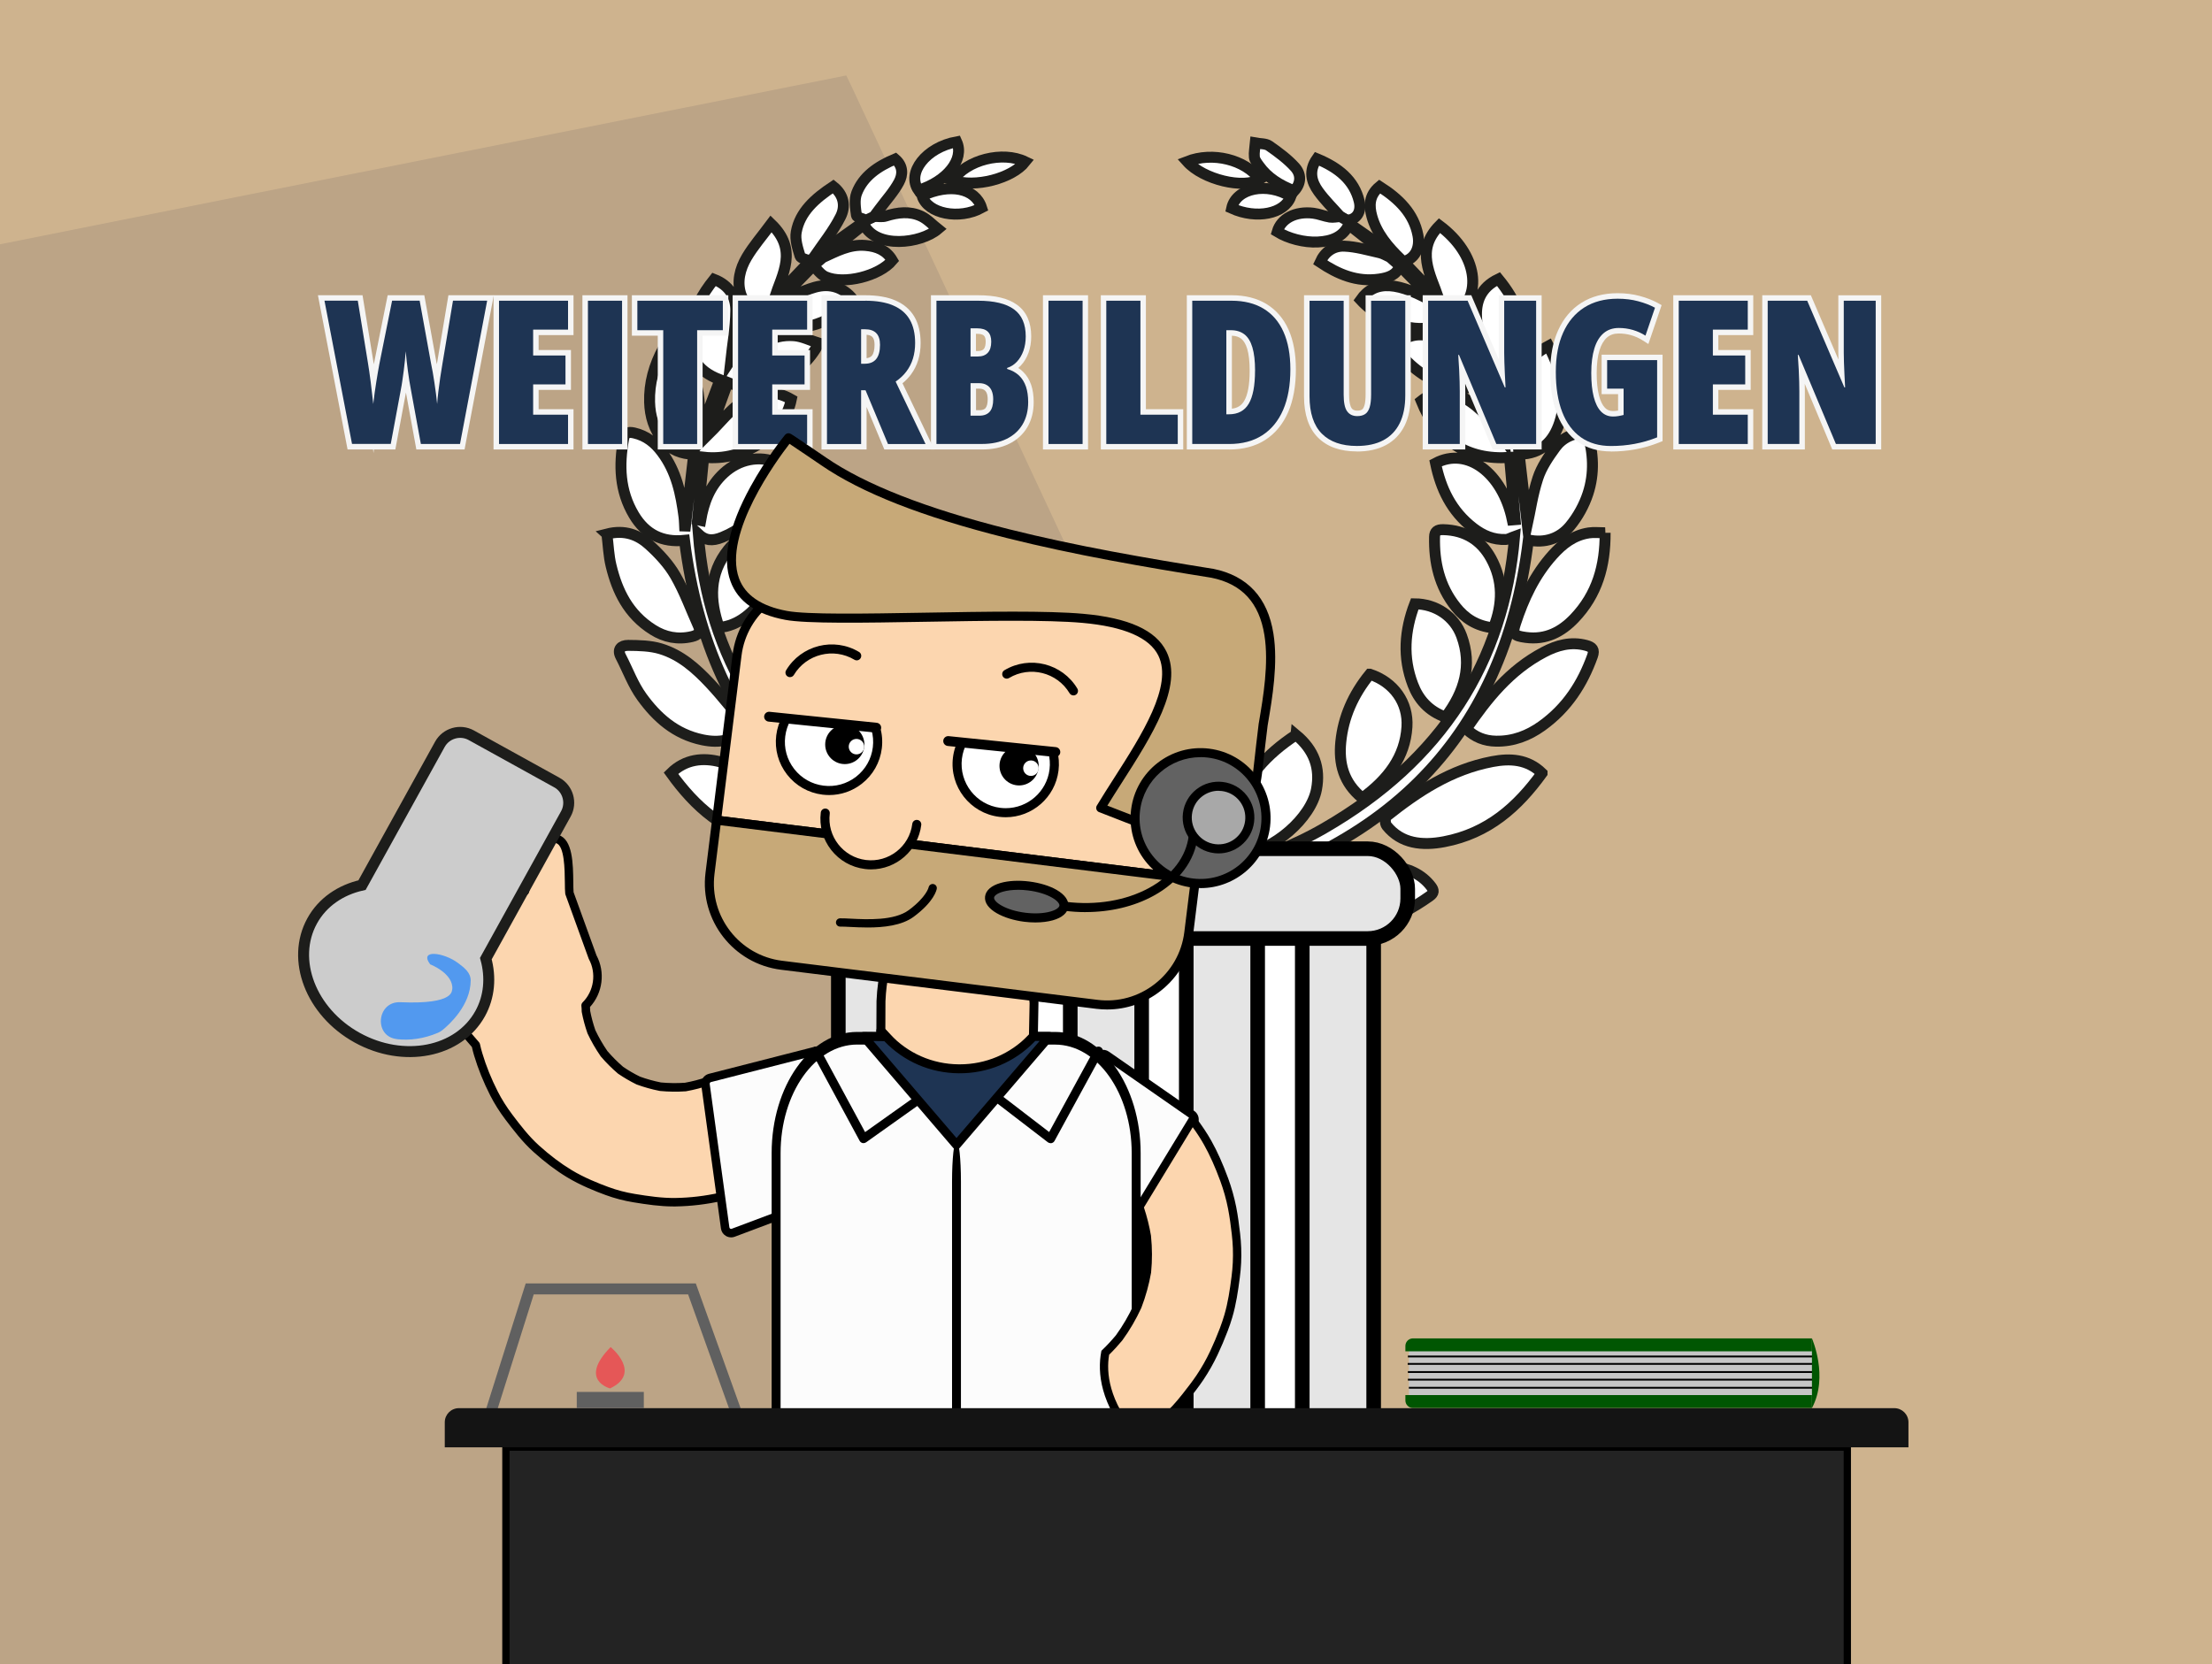 <?xml version="1.0" encoding="UTF-8"?>
<svg xmlns="http://www.w3.org/2000/svg" xmlns:xlink="http://www.w3.org/1999/xlink" id="KURSANGEBOTE" viewBox="0 0 606 456.03">
  <defs>
    <style>
      .cls-1 {
        fill: #606060;
      }

      .cls-1, .cls-2, .cls-3, .cls-4, .cls-5, .cls-6, .cls-7, .cls-8, .cls-9, .cls-10, .cls-11, .cls-12, .cls-13, .cls-14, .cls-15, .cls-16, .cls-17, .cls-18, .cls-19, .cls-20 {
        stroke-width: 0px;
      }

      .cls-2 {
        fill: #626262;
      }

      .cls-21, .cls-22, .cls-23, .cls-24, .cls-25, .cls-26, .cls-27 {
        stroke-miterlimit: 10;
      }

      .cls-21, .cls-22, .cls-12, .cls-27 {
        fill: #fff;
      }

      .cls-21, .cls-25, .cls-26 {
        stroke-width: 3px;
      }

      .cls-21, .cls-26 {
        stroke: #1d1d1b;
      }

      .cls-3 {
        fill: #646463;
      }

      .cls-22 {
        stroke-width: .5px;
      }

      .cls-22, .cls-23, .cls-24, .cls-27 {
        stroke: #000;
      }

      .cls-23 {
        fill: #232323;
        stroke-width: 2px;
      }

      .cls-24 {
        fill: #e5e5e5;
      }

      .cls-24, .cls-27 {
        stroke-width: 4px;
      }

      .cls-4 {
        fill: #fcd6af;
      }

      .cls-28 {
        clip-path: url(#clippath-2);
      }

      .cls-25 {
        stroke: #606060;
      }

      .cls-25, .cls-8 {
        fill: none;
      }

      .cls-6 {
        fill: #f5f5f5;
      }

      .cls-7 {
        fill: #c7a978;
      }

      .cls-9 {
        fill: #141414;
      }

      .cls-29 {
        clip-path: url(#clippath-1);
      }

      .cls-10 {
        fill: #40f;
      }

      .cls-26 {
        fill: #ccc;
      }

      .cls-11 {
        fill: #bca486;
      }

      .cls-13 {
        fill: #1e3453;
      }

      .cls-14 {
        fill: #e55757;
      }

      .cls-30 {
        clip-path: url(#clippath);
      }

      .cls-15 {
        fill: #1a82ff;
        opacity: .68;
      }

      .cls-16 {
        fill: #a8a8a8;
      }

      .cls-17 {
        fill: #ceb38e;
      }

      .cls-31 {
        clip-path: url(#clippath-3);
      }

      .cls-18 {
        fill: #c6c6c6;
      }

      .cls-19 {
        fill: #fcfcfc;
      }

      .cls-20 {
        fill: #005602;
      }
    </style>
    <clipPath id="clippath">
      <path class="cls-8" d="m308.52,424.95s17.6,14.45,19.53,16.13,6.48,5.69,11.57,7.02c5.08,1.34,9.3,2.06,10.17,3.21,1.64,2.18-9.1,8.56-29.96,5.35-20.87-3.21-33.97-10.43-36.92-11.24-2.94-.8-14.52-5.03-16.09-5.32s-2.37-.03-2.1-2.17,2.14-8.83,2.94-10.17.43-7.66,3.56-8.51c0,0-1.12,8.61,8.09,10.84,9.21,2.22,15.48,0,15.48,0,0,0,2.82-1.25,6.57,1.15,3.75,2.41,12.28,7.45,14.7,8.14s5.67,2.6,6.71,1.69c.53-.47-10.03-10.98-10.03-10.98l-4.22-5.14Z"></path>
    </clipPath>
    <clipPath id="clippath-1">
      <path class="cls-8" d="m349.25,450.77s4.58,1.38,4.05,8.6c-.54,7.22-2.48,7.94-8.06,9.32-7.72,1.91-21.38,2.44-35.54-2.37-14.16-4.8-18.46-7.76-27.4-9.39-4.43-.81-16.07-3.26-17.28-6.12-2.35-5.58-.27-12.84-.27-12.84,0,0,17.77,7.26,24.25,9.63,6.48,2.37,33.59,11.51,49.33,8.54,15.74-2.97,10.92-5.37,10.92-5.37Z"></path>
    </clipPath>
    <clipPath id="clippath-2">
      <path class="cls-8" d="m215.08,424.95s-17.6,14.45-19.53,16.13-6.48,5.69-11.57,7.02c-5.08,1.34-9.3,2.06-10.17,3.21-1.64,2.18,9.1,8.56,29.96,5.35,20.87-3.21,33.97-10.43,36.92-11.24,2.94-.8,14.52-5.03,16.09-5.32s2.37-.03,2.1-2.17-2.14-8.83-2.94-10.17-.43-7.66-3.56-8.51c0,0,1.12,8.61-8.09,10.84-9.21,2.22-15.48,0-15.48,0,0,0-2.82-1.25-6.57,1.15-3.75,2.41-12.28,7.45-14.7,8.14s-5.67,2.6-6.71,1.69c-.53-.47,10.03-10.98,10.03-10.98l4.22-5.14Z"></path>
    </clipPath>
    <clipPath id="clippath-3">
      <path class="cls-8" d="m174.36,450.77s-4.58,1.38-4.05,8.6,2.48,7.94,8.06,9.32c7.72,1.91,21.38,2.44,35.54-2.37,14.16-4.8,18.46-7.76,27.4-9.39,4.43-.81,16.07-3.26,17.28-6.12,2.35-5.58.27-12.84.27-12.84,0,0-17.77,7.26-24.25,9.63s-33.59,11.51-49.33,8.54c-15.74-2.97-10.92-5.37-10.92-5.37Z"></path>
    </clipPath>
  </defs>
  <rect class="cls-17" x="-1.19" y="-.34" width="613.33" height="456.89"></rect>
  <path class="cls-11" d="m361.07,303.25c-39.17,41.65-78.35,83.3-117.53,124.95-9.07,9.65-18.18,19.27-27.19,28.98-1.34,1.45-2.69,1.93-4.61,1.93-53.72-.04-107.43-.04-161.15-.04-18.09,0-36.19-.01-54.28.03-.79.01-1.47-.1-2.09-.36V68.09c22.21-4.44,44.43-8.88,66.65-13.32,19.77-3.95,39.55-7.89,59.33-11.83,21.44-4.28,42.88-8.56,64.32-12.83,15.66-3.13,31.32-6.25,47.32-9.44.52,1.07.98,2,1.42,2.94,37.28,79.85,74.57,159.7,111.85,239.55,5.57,11.92,11.12,23.84,16.68,35.76,1.2,2.58,1.33,2.15-.72,4.33Z"></path>
  <g>
    <path class="cls-21" d="m222.79,72.81c-3.44,3.53-6.88,7.06-10.06,10.33,3.4-1.47,6.81-3.39,10.53-4.44,4.06-1.14,7.79,0,10.4,3.31-6.77,7.65-15.92,9.81-24.24,5.57-2.02,3.26-4.05,6.52-6.06,9.79-.26.43-.41.93-.42,1.53,4.02-3.92,8.3-7.39,14.61-6.91,2.29.18,4.49,1.33,6.79,2.05-4.82,9.46-16.27,14.37-24.96,10.77-1.74,4.8-3.46,9.56-5.05,13.96,2.96-2.94,5.66-6.42,9.2-8.94,3.98-2.84,8.74-3,13.26-.4-1.96,9.67-12.95,17.12-24.01,15.85-.56,5.73-1.12,11.43-1.68,17.14.28.06.57.13.85.19.83-4.87,2.47-9.39,6.36-12.97,4.16-3.83,9.75-4.98,14.75-2.81-2.1,8.58-5.44,16.43-15.17,20.38-2.89,1.17-4.72.86-6.59-.88,2.75,34.02,18.96,60.45,49.87,79.3,34.53,21.07,86.89,21.35,121.54,1.35,32.36-18.67,49.29-45.57,52.23-79.99-1.03.37-1.68.8-2.36.83-3.45.16-6.35-1.12-8.91-3.08-6.12-4.69-8.97-10.92-10.39-17.81,8.66-4.6,18.37,2.65,21.04,15.53.25-.02.51-.04.76-.06-.51-5.68-1.02-11.37-1.53-17.05-11.64.77-19.82-4.6-24.2-15.49,6.44-5.15,14.7-1.62,22.43,9.82-.12-.86-.11-1.4-.28-1.89-1.46-4.25-2.95-8.49-4.55-13.06-4.4,2.26-8.51,2-12.66.26-4.98-2.09-9.74-6.05-12.07-10.23,5.13-5.02,11.45-3.77,21.51,3.86-2.28-3.66-4.55-7.31-7.03-11.29-3.23,2.69-6.86,3.04-10.66,2.39-4.58-.78-9.88-3.84-13.3-7.55,3.9-5.59,10.37-5.13,21.01,1.19-3.43-3.52-6.85-7.04-10.28-10.56-.88-.77-1.77-1.55-2.65-2.32-3.77-2.97-7.55-5.95-11.32-8.92.08-.08.16-.17.24-.25,3.69,2.57,7.37,5.15,11.06,7.71.99.69,2,1.35,3,2.02.22.2.44.4.66.6,3.23,3.38,6.47,6.77,9.7,10.15-2.34-6.72-6.42-13.29.19-19.98,10.49,7.83,12.15,19.52,3.86,24.78,2.8,4.29,5.6,8.57,8.07,12.34-.56-3.59-1.52-7.7-1.76-11.85-.25-4.33,1.08-8.28,6-10.63,4.77,5.8,7.44,11.97,6.39,19.1-.65,4.42-3.03,6.77-7.92,8.44,2.05,5.43,4.09,10.86,6.06,16.11-.16-9.08-2.57-19.03,9.18-25.32,3.67,7.14,5.38,13.89,3.02,21.04-1.64,4.99-4.84,8.58-11.06,8.64.8,6.92,1.59,13.74,2.23,19.28.74-3.43,1.41-8.18,2.89-12.71.98-3.01,2.9-5.84,4.84-8.49,1.86-2.55,4.75-3.96,8.68-4.12,1.73,5.6,2.02,11.28.21,16.81-1.04,3.18-2.77,6.34-4.97,8.99-2.76,3.32-6.84,4.71-11.36,3.73-6.72,55.33-40.29,88.36-100.62,99.83,6.23,5.8,10.04,13.09,12.15,21.47-2.62.54-5.07,1.04-7.62,1.57-1.03-2.83-1.83-5.49-2.96-8.03-2.32-5.23-5.57-9.84-11.13-12.82-3.56-1.9-7-1.99-10.63-.07-6.79,3.58-10.04,9.39-12.48,15.74-.61,1.59-1.02,3.23-1.62,5.15-2.57-.5-5.03-.98-7.79-1.53,2.13-8.29,5.79-15.63,12.24-21.48-60.32-11.36-93.83-44.44-100.73-99.72-6.08.63-10.7-1.64-13.86-6.95-3.94-6.63-4.13-13.65-2.82-20.86.29-1.61,1.11-2.02,2.88-1.62,3.4.78,5.72,2.73,7.59,5.23,4.02,5.34,5.26,11.47,6.07,17.72.15,1.14.15,2.3.24,3.92.84-7.24,1.62-14.01,2.43-21.02-3.23-.08-6.23-1.15-8.36-3.74-2.57-3.13-3.62-6.71-3.73-10.54-.15-5.18,1.19-10.07,3.82-14.89,4.3.81,6.59,3.46,7.96,6.84,1.98,4.88,2.19,9.95,1.61,15.07-.11.97-.26,1.94-.19,2.94,2.02-5.37,4.05-10.73,6.08-16.11-6.59-2.53-9.04-6.81-7.96-14.22.71-4.9,3.03-9.18,6.34-13.29,4.25,1.65,5.98,4.89,5.95,8.54-.04,4.83-.93,9.65-1.35,13.47,2.16-3.3,4.96-7.57,7.44-11.37-1.68-2.22-3.81-4.08-4.62-6.34-1.26-3.49-.35-7.18,1.55-10.38,1.8-3.03,4.18-5.77,6.66-9.11,7.4,7.12,3.11,13.66.87,20.41,3.25-3.41,6.51-6.82,9.76-10.23.31-.3.62-.6.94-.9,2.44-1.75,4.88-3.5,7.33-5.25,2.38-1.69,4.76-3.38,7.14-5.07.72-.34,1.44-.68,2.16-1.02,1.07-.01,2.23.22,3.19-.08,3.29-1.04,6.62-1.43,9.75.05,1.7.81,3.02,2.28,4.56,3.5-4.74,4.03-16.92,5.47-20.29-1.26-3.84,3.08-7.55,6.06-11.27,9.04-.87.75-1.74,1.49-2.62,2.24Z"></path>
    <path class="cls-21" d="m213.29,244.53c2.27-4.58,6.5-6.41,11.44-7.16,7.56-1.15,14.99-.15,22.28,1.62,5.22,1.27,10.34,2.88,15.66,4.37-.52,4.74-3.21,7.8-7.42,9.88-5.67,2.79-11.76,2.8-17.9,1.87-9.1-1.38-16.94-5.12-24.06-10.58Z"></path>
    <path class="cls-21" d="m343.6,243.56c12.21-4.05,24.42-7.86,37.73-6.21,4.35.54,8.13,2.13,10.73,5.55.8,1.05.86,1.78-.4,2.67-9.24,6.54-19.46,10.49-31.42,10.01-8.47-.34-14.9-4.55-16.51-10.78-.09-.34-.08-.69-.13-1.23Z"></path>
    <path class="cls-21" d="m422.46,211.86c-6.67,9.21-14.72,16.48-26.84,18.78-5.95,1.13-11.73.58-15.72-4.37-.48-.6-.51-2.22-.02-2.62,8.51-6.77,17.56-12.8,28.95-14.97,4.86-.92,9.65-.7,13.63,3.17Z"></path>
    <path class="cls-21" d="m183.81,211.86c3.92-3.87,8.82-4.35,13.54-3.09,5.52,1.48,10.95,3.55,15.98,6.08,4.53,2.28,8.43,5.56,12.66,8.34,1.64,1.08,1.39,2.08.29,3.32-4.14,4.67-9.77,5.26-15.6,4.15-12.22-2.32-20.29-9.64-26.87-18.8Z"></path>
    <path class="cls-21" d="m401.69,199.73c5.73-8.31,11.81-16.06,21.26-21.03,3.57-1.88,7.39-2.98,11.61-1.85,1.72.46,2.34,1.17,1.71,2.92-2.71,7.55-6.92,14.19-13.9,19.18-3.66,2.61-7.76,4.23-12.53,4.14-3.1-.06-5.75-1.06-8.15-3.35Z"></path>
    <path class="cls-21" d="m204.82,199.49c-3.75,3.55-7.84,4.17-12.33,3.24-7.55-1.55-12.62-6.23-16.62-11.74-2.46-3.38-3.87-7.37-5.8-11.07-1.04-1.99.07-3.09,2.02-3.08,2.98.02,6.12.09,8.9.93,5.59,1.69,9.72,5.45,13.44,9.39,3.68,3.91,6.92,8.16,10.39,12.32Z"></path>
    <path class="cls-21" d="m266.17,234.24c-11.79-1.61-22.26-13.54-20.7-23.57.58-3.7,2.52-6.7,5.58-9.14,12.76,6.87,22.02,24.03,15.13,32.71Z"></path>
    <path class="cls-21" d="m355.05,201.35c5.03,4.17,6.71,9.11,5.62,14.92-1.48,7.9-11.63,16.77-20.78,17.99-2.53-3.9-2.64-8.08-1.4-12.34,2.52-8.69,8.42-15.2,16.56-20.56Z"></path>
    <path class="cls-21" d="m230.69,184.62c10.1,11.28,11.16,27.46,2.19,33.96-7.47-5.56-12.55-12.28-12.01-21.45.35-5.81,3.75-9.98,9.82-12.51Z"></path>
    <path class="cls-21" d="m375.28,184.74c6.63,2.19,10.58,7.84,10.17,14.42-.51,8.24-5.19,14.37-12.23,19.52-5.21-4.2-6.47-9.53-5.9-15.35.67-6.81,3.37-12.96,7.95-18.59Z"></path>
    <path class="cls-21" d="m166.26,146.33c4.97-1.27,8.67.29,11.58,2.94,2.76,2.5,5.38,5.34,7.17,8.45,2.54,4.4,4.25,9.19,6.33,13.8.75,1.67-.05,2.5-1.79,2.91-3.89.91-7.44.18-10.69-1.87-6.78-4.27-9.77-10.61-11.45-17.55-.67-2.76-.76-5.63-1.14-8.67Z"></path>
    <path class="cls-21" d="m439.74,145.99c.05,9-2.14,16.9-8.47,23.5-3.43,3.57-7.68,5.93-13.27,5.17-3.33-.45-3.74-.98-2.82-3.8,2.22-6.81,5.22-13.29,10.24-18.86,2.61-2.89,5.62-5.33,9.87-5.98,1.38-.21,2.84-.03,4.46-.03Z"></path>
    <path class="cls-21" d="m218.45,165.2c5.58,13.2,1.91,27.28-7.9,31.13-6.25-5.81-7.94-17.71-3.45-24.61,2.51-3.86,6.31-5.97,11.35-6.53Z"></path>
    <path class="cls-21" d="m396.01,196.5c-4.71-1.69-7.4-4.9-8.93-8.9-2.85-7.43-2.29-14.84.51-22.15,5.79.03,10.87,3.44,12.83,8.8,2.96,8.08.79,15.38-4.41,22.26Z"></path>
    <path class="cls-21" d="m409.14,172.04c-4.69-.47-7.86-2.67-10.28-5.71-4.57-5.72-6-12.28-5.85-19.22.03-1.48.74-2.01,2.36-1.98,6.21.13,10.49,3.1,13.1,7.84,3.36,6.11,3.28,12.5.68,19.07Z"></path>
    <path class="cls-21" d="m212.74,145.31c3.1,11.31-5.49,25.92-15.73,26.61-2.59-7.42-2.82-14.66,2.49-21.31,3.22-4.04,7.66-5.96,13.24-5.29Z"></path>
    <path class="cls-21" d="m384.46,71.67c-.22-.2-.44-.4-.66-.6-3.55-3.4-6.65-7.09-7.94-11.71-.82-2.91-.85-5.82,2.09-8.25,5.33,3.38,9.39,7.43,10.51,13.36.69,3.66-.98,6.55-4,7.2Z"></path>
    <path class="cls-21" d="m222.83,70.65c-.31.3-.62.6-.94.9-.94-.45-2.51-.74-2.7-1.37-.65-2.14-1.43-4.49-1.05-6.6.98-5.52,5.16-9.19,10.14-12.49,3.01,2.37,3.38,5.54,2.01,8.26-1.99,3.97-4.92,7.56-7.45,11.31Z"></path>
    <path class="cls-21" d="m222.79,72.81c.87-.75,1.74-1.49,2.62-2.24,3.68-1.67,7.22-3.67,11.65-3.32,3.3.26,5.85,1.41,7.41,4.1-3.57,4.27-13.21,6.73-18.3,4.49-1.35-.59-2.27-2-3.38-3.03Z"></path>
    <path class="cls-21" d="m380.82,70.5c.88.77,1.77,1.55,2.65,2.32-.79,2.58-3.18,3.3-5.62,3.65-6.18.89-11.31-1.35-16.2-4.61,1.3-2.9,3.67-4.52,6.64-4.41,3.25.13,6.46,1.09,9.66,1.8,1.01.23,1.92.82,2.87,1.24Z"></path>
    <path class="cls-21" d="m367.19,59.33c-2.02-2.28-4.23-4.44-5.99-6.87-1.96-2.7-2.72-5.68-.43-8.96,5.87,2.42,10.21,5.86,11.6,11.65.71,2.97-.82,5.1-3.4,5.2-.59-.34-1.18-.68-1.78-1.01Z"></path>
    <path class="cls-21" d="m239.46,59.32c-.72.34-1.44.68-2.16,1.02-.93-.43-2.58-.77-2.66-1.3-.29-2.03-.65-4.29.06-6.14,1.73-4.51,5.69-7.3,10.53-9.33,2.24,1.9,2.14,4.3,1.05,6.34-1.38,2.59-3.47,4.88-5.26,7.29-.52.71-1.04,1.41-1.57,2.11Z"></path>
    <path class="cls-21" d="m367.19,59.33c.59.34,1.18.68,1.78,1.01.26.33.52.66.77.99-.08.08-.16.16-.24.25-1.58,3.39-4.73,4.54-8.47,4.73-3.73.19-8.09-.95-11.12-2.81,1.03-3.61,4.98-5.69,9.89-5.08,1.54.19,3.01.83,4.54,1.07.91.14,1.89-.1,2.84-.16Z"></path>
    <path class="cls-21" d="m262.09,38.86c2.18,4.83-2.67,10.85-10.47,13.27-3.35-4.78,2.09-11.76,10.47-13.27Z"></path>
    <path class="cls-21" d="m354.59,52.29c-3.97-1.49-7.32-3.59-9.65-6.85-.53-.74-1.19-1.55-1.29-2.38-.14-1.28.16-2.59.27-3.89,1.28.24,2.84.13,3.77.78,2.54,1.77,5.08,3.65,7.09,5.88,1.69,1.88,1.76,4.28-.19,6.47Z"></path>
    <path class="cls-21" d="m261.03,49.4c3.82-5.64,13.66-8.08,19.85-5.08-3.59,4.57-13.8,7.24-19.85,5.08Z"></path>
    <path class="cls-21" d="m325.21,44.26c7.02-2.75,15.88-.52,19.91,4.85-4.37,2.76-15.49.11-19.91-4.85Z"></path>
    <path class="cls-21" d="m252.61,53.66c7.62-3.57,14.62-2.1,16.31,3.27-6.12,3.36-14.8,1.67-16.31-3.27Z"></path>
    <path class="cls-21" d="m337.43,57.07c1.18-5.56,9.71-7.26,16.2-3.23-1.73,4.77-9.41,6.3-16.2,3.23Z"></path>
  </g>
  <g>
    <g>
      <path class="cls-13" d="m133.46,82.4l-7.44,39.26h-10.71l-2.69-14.69c-.16-.84-.31-1.7-.46-2.58-.14-.88-.27-1.77-.39-2.67-.12-.9-.23-1.81-.34-2.73s-.2-1.83-.27-2.74c-.05.73-.13,1.55-.21,2.44-.09.89-.2,1.82-.32,2.78-.13.96-.26,1.9-.39,2.83s-.28,1.8-.44,2.6l-2.74,14.74h-10.61l-7.55-39.26h9.13l2.79,17.11c.11.66.23,1.44.36,2.34.13.9.27,1.85.39,2.86s.25,2.03.36,3.06c.12,1.03.23,2.01.34,2.94.11-.98.23-2,.38-3.05.14-1.05.29-2.07.46-3.06.16-.99.31-1.92.46-2.78.14-.86.28-1.59.4-2.2l3.46-17.21h7.55l3.12,17.21c.16.72.32,1.53.47,2.43.15.9.3,1.86.46,2.86s.29,2,.42,2.99c.12.99.23,1.93.32,2.81.07-1,.18-2.13.33-3.38s.33-2.55.53-3.89c.2-1.34.4-2.63.62-3.87l2.87-17.16h9.35Z"></path>
      <path class="cls-6" d="m102.32,124.15l-.11-.99h-6.99l-8.12-42.26h12.22l3,18.36c.03.18.06.37.09.56.04-.18.07-.35.1-.52l3.7-18.41h10.03l3.34,18.45c.03.15.07.3.1.46.03-.17.06-.34.09-.51l3.08-18.4h12.43l-8.01,42.26h-13.21l-2.85-15.59-2.9,15.59h-5.88l-.11.99Zm14.23-3.99h8.22l6.87-36.26h-6.27l-2.66,15.91c-.21,1.23-.42,2.51-.61,3.83-.2,1.33-.37,2.62-.52,3.86-.15,1.22-.26,2.33-.33,3.31l-2.99.05c-.09-.87-.2-1.79-.32-2.77-.12-.98-.26-1.96-.41-2.96-.15-1-.3-1.94-.45-2.84-.15-.88-.3-1.67-.45-2.35l-2.91-16.04h-5.07l-3.22,16.01c-.13.6-.25,1.32-.4,2.16-.14.85-.29,1.78-.45,2.77-.16.98-.31,1.99-.45,3.03-.14,1.04-.27,2.04-.37,3.01l-1.01,9.29h3.06l2.51-13.52c.16-.78.3-1.61.43-2.55.13-.92.26-1.86.39-2.82.12-.94.23-1.85.32-2.73.09-.88.16-1.68.21-2.41h2.99c.07.89.16,1.78.26,2.68.11.91.22,1.81.33,2.71.11.89.24,1.76.38,2.63.14.86.29,1.71.45,2.54l2.46,13.47Zm-18.86,0h4.17l-1.41-12.23c-.12-1.03-.24-2.04-.36-3.05-.12-1-.25-1.94-.39-2.82-.13-.89-.25-1.66-.36-2.32l-2.59-15.85h-6.04l6.97,36.26Z"></path>
    </g>
    <g>
      <path class="cls-13" d="m155.62,121.66h-18.91v-39.26h18.91v7.92h-9.56v7.09h8.86v7.92h-8.86v8.3h9.56v8.03Z"></path>
      <path class="cls-6" d="m157.12,123.16h-21.91v-42.26h21.91v10.92h-9.56v4.09h8.86v10.92h-8.86v5.3h9.56v11.03Zm-18.91-3h15.91v-5.03h-9.56v-11.3h8.86v-4.92h-8.86v-10.09h9.56v-4.92h-15.91v36.26Z"></path>
    </g>
    <g>
      <path class="cls-13" d="m161.07,121.66v-39.26h9.35v39.26h-9.35Z"></path>
      <path class="cls-6" d="m171.91,123.16h-12.35v-42.26h12.35v42.26Zm-9.35-3h6.35v-36.26h-6.35v36.26Z"></path>
    </g>
    <g>
      <path class="cls-13" d="m190.99,121.66h-9.29v-31.18h-7.09v-8.08h23.42v8.08h-7.04v31.18Z"></path>
      <path class="cls-6" d="m192.49,123.16h-12.29v-31.18h-7.09v-11.08h26.42v11.08h-7.04v31.18Zm-9.29-3h6.29v-31.18h7.04v-5.08h-20.42v5.08h7.09v31.18Z"></path>
    </g>
    <g>
      <path class="cls-13" d="m221.12,121.66h-18.91v-39.26h18.91v7.92h-9.56v7.09h8.86v7.92h-8.86v8.3h9.56v8.03Z"></path>
      <path class="cls-6" d="m222.62,123.16h-21.91v-42.26h21.91v10.92h-9.56v4.09h8.86v10.92h-8.86v5.3h9.56v11.03Zm-18.91-3h15.91v-5.03h-9.56v-11.3h8.86v-4.92h-8.86v-10.09h9.56v-4.92h-15.91v36.26Z"></path>
    </g>
    <g>
      <path class="cls-13" d="m237.07,82.4c3.04,0,5.58.43,7.6,1.29s3.54,2.14,4.54,3.85c1,1.71,1.5,3.86,1.5,6.46,0,1.52-.2,2.93-.59,4.22-.39,1.29-.98,2.46-1.77,3.52-.79,1.06-1.78,2-2.98,2.82l8.19,17.11h-10.29l-6.15-14.74h-1.21v14.74h-9.35v-39.26h10.5Zm-.11,7.82h-1.05v9.45h.99c1.4,0,2.45-.43,3.14-1.29.7-.86,1.05-2.16,1.05-3.89,0-1.43-.34-2.5-1.03-3.21s-1.72-1.06-3.1-1.06Z"></path>
      <path class="cls-6" d="m255.94,123.16h-13.67l-4.86-11.65v11.65h-12.35v-42.26h12c3.23,0,5.99.47,8.19,1.41,2.31.98,4.08,2.49,5.25,4.47,1.14,1.94,1.71,4.37,1.71,7.22,0,1.66-.22,3.23-.66,4.66-.44,1.44-1.11,2.78-2,3.98-.65.86-1.42,1.66-2.3,2.38l8.69,18.15Zm-11.67-3h6.9l-7.72-16.12,1.06-.73c1.06-.72,1.94-1.56,2.63-2.48.68-.91,1.2-1.94,1.54-3.06.35-1.14.53-2.41.53-3.78,0-2.31-.44-4.23-1.3-5.7-.84-1.44-2.1-2.5-3.83-3.23-1.83-.78-4.19-1.17-7.01-1.17h-9v36.26h6.35v-14.74h3.71l6.15,14.74Zm-7.37-18.99h-2.49v-12.45h2.55c1.79,0,3.2.51,4.18,1.51.97.99,1.46,2.42,1.46,4.26,0,2.11-.45,3.7-1.38,4.84-.99,1.22-2.44,1.84-4.31,1.84Zm.51-9.44v6.41c.99-.11,1.34-.55,1.47-.71.47-.57.71-1.59.71-2.95,0-1.02-.2-1.75-.61-2.16-.33-.34-.86-.53-1.57-.59Z"></path>
    </g>
    <g>
      <path class="cls-13" d="m256.54,82.4h11.39c4.42,0,7.71.79,9.86,2.36s3.22,4.05,3.22,7.41c0,1.45-.21,2.77-.64,3.96-.43,1.19-1.03,2.19-1.79,3-.76.8-1.65,1.37-2.67,1.69v.27c1.36.41,2.46,1.03,3.3,1.84.84.81,1.46,1.83,1.87,3.03.4,1.21.61,2.61.61,4.2,0,2.36-.51,4.4-1.53,6.12-1.02,1.72-2.48,3.04-4.37,3.97s-4.14,1.4-6.75,1.4h-12.49v-39.26Zm9.35,15.28h2.04c1.16,0,2.06-.34,2.69-1.02.62-.68.94-1.69.94-3.04,0-1.22-.31-2.13-.94-2.74-.63-.61-1.58-.91-2.85-.91h-1.88v7.71Zm0,7.3v8.92h2.42c1.27,0,2.22-.37,2.85-1.11.62-.74.94-1.88.94-3.4,0-.93-.15-1.72-.44-2.38s-.73-1.16-1.32-1.5c-.58-.35-1.29-.52-2.13-.52h-2.31Z"></path>
      <path class="cls-6" d="m269.03,123.16h-13.99v-42.26h12.89c4.79,0,8.31.87,10.74,2.65,2.55,1.87,3.84,4.77,3.84,8.62,0,1.62-.25,3.12-.73,4.47-.5,1.38-1.21,2.56-2.11,3.52-.23.24-.47.46-.71.67.48.3.91.64,1.3,1.02,1.01.98,1.77,2.21,2.25,3.64.45,1.36.68,2.93.68,4.68,0,2.62-.59,4.94-1.74,6.89-1.17,1.97-2.85,3.5-4.99,4.55-2.09,1.03-4.58,1.55-7.42,1.55Zm-10.99-3h10.99c2.37,0,4.42-.42,6.09-1.24,1.64-.81,2.86-1.92,3.74-3.4.88-1.48,1.32-3.28,1.32-5.36,0-1.42-.18-2.67-.53-3.73-.33-.98-.81-1.78-1.49-2.43-.66-.64-1.57-1.14-2.7-1.48l-1.07-.32v-2.48l1.05-.33c.78-.25,1.44-.67,2.03-1.29.62-.65,1.11-1.49,1.47-2.47.37-1.02.56-2.18.56-3.45,0-2.89-.85-4.92-2.61-6.2-1.88-1.38-4.89-2.07-8.97-2.07h-9.89v36.26Zm10.26-4.76h-3.92v-11.92h3.81c1.11,0,2.09.25,2.91.74.85.51,1.49,1.24,1.91,2.17.38.85.58,1.85.58,2.99,0,1.88-.43,3.35-1.29,4.36-.92,1.09-2.27,1.65-4,1.65Zm-.92-3h.92c1.21,0,1.58-.44,1.7-.58.38-.46.59-1.3.59-2.43,0-.71-.1-1.3-.31-1.76-.17-.38-.4-.64-.72-.83-.34-.21-.8-.31-1.36-.31h-.81v5.92Zm.54-13.22h-3.54v-10.71h3.38c1.67,0,2.98.45,3.89,1.34.93.9,1.39,2.18,1.39,3.82,0,1.72-.45,3.08-1.33,4.05-.92,1-2.2,1.5-3.79,1.5Zm-.54-3h.54c1.09,0,1.46-.4,1.58-.54.45-.49.54-1.37.54-2.02,0-.79-.16-1.35-.49-1.66-.42-.4-1.21-.49-1.8-.49h-.38v4.71Z"></path>
    </g>
    <g>
      <path class="cls-13" d="m287.24,121.66v-39.26h9.35v39.26h-9.35Z"></path>
      <path class="cls-6" d="m298.08,123.16h-12.35v-42.26h12.35v42.26Zm-9.35-3h6.35v-36.26h-6.35v36.26Z"></path>
    </g>
    <g>
      <path class="cls-13" d="m303.08,121.66v-39.26h9.35v31.23h10.23v8.03h-19.58Z"></path>
      <path class="cls-6" d="m324.16,123.16h-22.58v-42.26h12.35v31.23h10.23v11.03Zm-19.58-3h16.58v-5.03h-10.23v-31.23h-6.35v36.26Z"></path>
    </g>
    <g>
      <path class="cls-13" d="m353.51,101.2c0,4.35-.66,8.05-1.97,11.09-1.32,3.04-3.22,5.37-5.71,6.97s-5.52,2.4-9.08,2.4h-10.12v-39.26h10.77c3.44,0,6.36.73,8.76,2.17,2.4,1.45,4.22,3.57,5.48,6.37,1.25,2.79,1.88,6.21,1.88,10.26Zm-9.67.38c0-2.65-.25-4.79-.74-6.42-.49-1.63-1.23-2.82-2.2-3.56-.98-.74-2.2-1.12-3.67-1.12h-1.26v23.04h.72c2.47,0,4.28-.97,5.42-2.9,1.15-1.93,1.72-4.95,1.72-9.05Z"></path>
      <path class="cls-6" d="m336.76,123.16h-11.62v-42.26h12.27c3.7,0,6.9.8,9.53,2.39,2.65,1.61,4.7,3.97,6.07,7.04,1.33,2.98,2.01,6.63,2.01,10.87,0,4.54-.71,8.47-2.1,11.69-1.43,3.31-3.54,5.88-6.27,7.64-2.72,1.75-6.05,2.64-9.89,2.64Zm-8.62-3h8.62c3.25,0,6.04-.73,8.27-2.16,2.22-1.43,3.95-3.55,5.14-6.3,1.23-2.84,1.85-6.37,1.85-10.5,0-3.81-.59-7.06-1.75-9.65-1.14-2.53-2.73-4.39-4.89-5.7-2.15-1.3-4.84-1.96-7.98-1.96h-9.27v36.26Zm8.57-5.14h-2.22v-26.04h2.76c1.8,0,3.33.48,4.57,1.42,1.23.94,2.15,2.39,2.73,4.32.54,1.79.8,4.03.8,6.85,0,4.42-.63,7.63-1.93,9.82-1.41,2.38-3.73,3.64-6.71,3.64Zm.78-23.04v20c1.53-.17,2.61-.85,3.36-2.12,1-1.69,1.51-4.48,1.51-8.29,0-2.49-.23-4.5-.67-5.98-.4-1.31-.96-2.25-1.67-2.8-.66-.5-1.49-.77-2.52-.8Z"></path>
    </g>
    <g>
      <path class="cls-13" d="m384.99,82.4v25.94c0,3.03-.51,5.57-1.53,7.63-1.02,2.06-2.52,3.61-4.48,4.66-1.97,1.05-4.39,1.57-7.25,1.57-4.17,0-7.38-1.13-9.61-3.38s-3.36-5.67-3.36-10.23v-26.18h9.35v25.73c0,2.15.31,3.67.94,4.55.63.89,1.56,1.33,2.79,1.33.88,0,1.59-.19,2.15-.56s.97-1,1.24-1.87c.27-.87.4-2.04.4-3.5v-25.67h9.37Z"></path>
      <path class="cls-6" d="m371.72,123.7c-4.57,0-8.16-1.29-10.68-3.83-2.52-2.54-3.79-6.33-3.79-11.29v-27.68h12.35v27.23c0,2.39.42,3.33.66,3.69.23.32.61.7,1.57.7.57,0,1.01-.1,1.31-.3.33-.22.53-.71.65-1.07.22-.72.33-1.75.33-3.06v-27.17h12.37v27.44c0,3.25-.57,6.04-1.69,8.29-1.16,2.33-2.88,4.12-5.12,5.32-2.18,1.16-4.86,1.75-7.96,1.75Zm-11.47-39.8v24.68c0,4.13.98,7.22,2.92,9.17,1.96,1.98,4.76,2.94,8.55,2.94,2.6,0,4.81-.47,6.55-1.4,1.7-.91,2.96-2.21,3.84-4,.91-1.84,1.38-4.18,1.38-6.96v-24.44h-6.37v24.17c0,1.63-.15,2.92-.47,3.95-.37,1.2-.99,2.1-1.83,2.67-.8.55-1.81.82-2.99.82-2.17,0-3.38-1.07-4.02-1.96-.82-1.15-1.21-2.93-1.21-5.42v-24.23h-6.35Z"></path>
    </g>
    <g>
      <path class="cls-13" d="m420.84,121.66h-10.9l-10.23-24.41h-.21c.11,1.43.19,2.76.25,3.99.06,1.23.11,2.34.13,3.33.03.99.04,1.87.04,2.62v14.47h-8.67v-39.26h10.82l10.18,23.74h.21c-.07-1.33-.13-2.56-.19-3.71-.05-1.15-.1-2.2-.13-3.17s-.05-1.84-.05-2.63v-14.23h8.75v39.26Z"></path>
      <path class="cls-6" d="m422.34,123.16h-13.4l-7.54-18c.02.75.03,1.43.03,2.03v15.97h-11.67v-42.26h13.31l7.56,17.63c-.02-.68-.03-1.31-.03-1.89v-15.73h11.75v42.26Zm-11.4-3h8.4v-36.26h-5.75v12.73c0,.77.02,1.63.05,2.58.04.96.08,2.01.13,3.15.05,1.14.12,2.38.19,3.7l.09,1.58h-2.79l-10.18-23.74h-8.33v36.26h5.67v-12.97c0-.74-.01-1.6-.04-2.58-.03-.98-.07-2.08-.13-3.29-.06-1.21-.15-2.53-.25-3.95l-.12-1.61h2.83l10.23,24.41Z"></path>
    </g>
    <g>
      <path class="cls-13" d="m440.29,98.68h13.7v21.16c-2.02.81-4.09,1.4-6.19,1.79s-4.26.58-6.46.58c-3.22,0-5.96-.79-8.21-2.36-2.25-1.58-3.96-3.88-5.14-6.9-1.18-3.03-1.77-6.7-1.77-11.01s.67-7.81,2.01-10.8c1.34-2.99,3.28-5.29,5.8-6.89,2.53-1.6,5.57-2.4,9.13-2.4,2.02,0,3.91.23,5.65.7,1.75.47,3.27,1.06,4.58,1.77l-2.61,7.65c-1.07-.68-2.22-1.2-3.45-1.56s-2.51-.54-3.85-.54c-1.66,0-3.06.48-4.18,1.44-1.12.96-1.96,2.35-2.53,4.18-.56,1.83-.85,4.06-.85,6.71s.22,4.75.67,6.53,1.12,3.12,2,4.03c.89.91,1.98,1.37,3.29,1.37.48,0,.97-.04,1.46-.12.49-.08.97-.18,1.44-.31v-7.2h-4.51v-7.81Z"></path>
      <path class="cls-6" d="m441.33,123.7c-3.52,0-6.57-.89-9.07-2.63-2.48-1.74-4.39-4.29-5.68-7.58-1.24-3.18-1.87-7.07-1.87-11.56s.72-8.24,2.15-11.41c1.46-3.25,3.6-5.78,6.37-7.54,2.76-1.75,6.1-2.64,9.93-2.64,2.14,0,4.18.25,6.04.75,1.86.5,3.51,1.14,4.92,1.91l1.1.61-3.63,10.65-1.61-1.02c-.95-.6-1.98-1.07-3.07-1.38-1.08-.32-2.24-.48-3.43-.48-1.31,0-2.35.35-3.2,1.08-.89.77-1.59,1.94-2.07,3.48-.52,1.68-.78,3.79-.78,6.27s.21,4.51.63,6.16c.38,1.5.93,2.63,1.62,3.35.6.62,1.31.91,2.21.91.4,0,.81-.03,1.22-.1.06,0,.12-.02.18-.03v-4.5h-4.51v-10.81h16.7v23.68l-.95.38c-2.11.84-4.29,1.47-6.47,1.87-2.18.4-4.45.6-6.73.6Zm1.83-40.36c-3.26,0-6.06.73-8.33,2.17-2.26,1.43-4.02,3.53-5.24,6.24-1.25,2.78-1.88,6.21-1.88,10.18s.56,7.63,1.67,10.46c1.07,2.73,2.62,4.82,4.61,6.22,1.98,1.39,4.45,2.09,7.34,2.09,2.1,0,4.18-.19,6.19-.55,1.67-.31,3.33-.76,4.96-1.34v-18.63h-10.7v4.81h4.51v9.85l-1.11.3c-.51.14-1.04.25-1.58.34-.57.09-1.15.14-1.71.14-1.72,0-3.19-.61-4.37-1.82-1.07-1.1-1.87-2.69-2.38-4.71-.48-1.89-.72-4.21-.72-6.89s.31-5.19.91-7.15c.65-2.09,1.65-3.73,2.98-4.88,1.39-1.19,3.13-1.8,5.15-1.8,1.48,0,2.92.2,4.27.6.75.22,1.48.5,2.18.83l1.61-4.72c-.93-.42-1.98-.78-3.12-1.08-1.61-.43-3.38-.65-5.27-.65Z"></path>
    </g>
    <g>
      <path class="cls-13" d="m478.82,121.66h-18.91v-39.26h18.91v7.92h-9.56v7.09h8.86v7.92h-8.86v8.3h9.56v8.03Z"></path>
      <path class="cls-6" d="m480.32,123.16h-21.91v-42.26h21.91v10.92h-9.56v4.09h8.86v10.92h-8.86v5.3h9.56v11.03Zm-18.91-3h15.91v-5.03h-9.56v-11.3h8.86v-4.92h-8.86v-10.09h9.56v-4.92h-15.91v36.26Z"></path>
    </g>
    <g>
      <path class="cls-13" d="m513.87,121.66h-10.9l-10.23-24.41h-.21c.11,1.43.19,2.76.25,3.99.06,1.23.11,2.34.13,3.33.03.99.04,1.87.04,2.62v14.47h-8.67v-39.26h10.82l10.18,23.74h.21c-.07-1.33-.13-2.56-.19-3.71-.05-1.15-.1-2.2-.13-3.17s-.05-1.84-.05-2.63v-14.23h8.75v39.26Z"></path>
      <path class="cls-6" d="m515.37,123.16h-13.4l-7.54-18c.02.75.03,1.43.03,2.03v15.97h-11.67v-42.26h13.31l7.56,17.63c-.02-.68-.03-1.31-.03-1.89v-15.73h11.75v42.26Zm-11.4-3h8.4v-36.26h-5.75v12.73c0,.77.02,1.63.05,2.58.04.96.08,2.01.13,3.15.05,1.14.12,2.38.19,3.7l.09,1.58h-2.79l-10.18-23.74h-8.33v36.26h5.67v-12.97c0-.74-.01-1.6-.04-2.58-.03-.98-.07-2.08-.13-3.29-.06-1.21-.15-2.53-.25-3.95l-.12-1.61h2.83l10.23,24.41Z"></path>
    </g>
  </g>
  <g>
    <path class="cls-13" d="m133.46,82.4l-7.44,39.26h-10.72l-2.69-14.69c-.16-.84-.31-1.7-.46-2.58-.14-.88-.27-1.77-.39-2.67-.12-.9-.23-1.81-.34-2.73s-.2-1.83-.27-2.74c-.05.73-.13,1.55-.21,2.44-.09.89-.2,1.82-.32,2.78-.13.96-.26,1.9-.39,2.83-.13.93-.28,1.8-.44,2.6l-2.74,14.74h-10.61l-7.55-39.26h9.13l2.79,17.11c.11.66.23,1.44.36,2.34.13.9.26,1.85.39,2.86s.25,2.03.36,3.06.23,2.01.34,2.94c.11-.98.23-2,.38-3.05.14-1.05.29-2.07.46-3.06.16-.99.31-1.92.46-2.78s.28-1.59.4-2.2l3.46-17.21h7.55l3.12,17.21c.16.72.32,1.53.47,2.43.15.9.3,1.86.46,2.86s.29,2,.42,2.99c.12.99.23,1.93.32,2.81.07-1,.18-2.13.33-3.38s.33-2.55.52-3.89c.2-1.34.4-2.63.62-3.87l2.87-17.16h9.35Z"></path>
    <path class="cls-13" d="m155.62,121.66h-18.91v-39.26h18.91v7.92h-9.56v7.09h8.86v7.92h-8.86v8.3h9.56v8.03Z"></path>
    <path class="cls-13" d="m161.07,121.66v-39.26h9.35v39.26h-9.35Z"></path>
    <path class="cls-13" d="m190.99,121.66h-9.29v-31.18h-7.09v-8.08h23.42v8.08h-7.04v31.18Z"></path>
    <path class="cls-13" d="m221.12,121.66h-18.91v-39.26h18.91v7.92h-9.56v7.09h8.86v7.92h-8.86v8.3h9.56v8.03Z"></path>
    <path class="cls-13" d="m237.07,82.4c3.04,0,5.58.43,7.6,1.29,2.02.86,3.54,2.14,4.54,3.85,1,1.71,1.5,3.86,1.5,6.46,0,1.52-.2,2.93-.59,4.22s-.98,2.46-1.77,3.52-1.78,2-2.98,2.82l8.19,17.11h-10.29l-6.15-14.74h-1.21v14.74h-9.35v-39.26h10.5Zm-.11,7.82h-1.05v9.45h.99c1.4,0,2.44-.43,3.14-1.29.7-.86,1.05-2.16,1.05-3.89,0-1.43-.34-2.5-1.03-3.21s-1.72-1.06-3.1-1.06Z"></path>
    <path class="cls-13" d="m256.54,82.4h11.39c4.42,0,7.71.79,9.86,2.36s3.22,4.05,3.22,7.41c0,1.45-.21,2.77-.64,3.96-.43,1.19-1.03,2.19-1.79,3-.76.8-1.65,1.37-2.67,1.69v.27c1.36.41,2.46,1.03,3.3,1.84.84.81,1.46,1.83,1.87,3.03.4,1.21.6,2.61.6,4.2,0,2.36-.51,4.4-1.53,6.12s-2.48,3.04-4.36,3.97-4.14,1.4-6.75,1.4h-12.49v-39.26Zm9.35,15.28h2.04c1.16,0,2.06-.34,2.69-1.02.63-.68.94-1.69.94-3.04,0-1.22-.31-2.13-.94-2.74-.63-.61-1.58-.91-2.85-.91h-1.88v7.71Zm0,7.3v8.92h2.42c1.27,0,2.22-.37,2.85-1.11.63-.74.94-1.88.94-3.4,0-.93-.15-1.72-.44-2.38-.29-.65-.73-1.16-1.32-1.5-.58-.35-1.29-.52-2.14-.52h-2.31Z"></path>
    <path class="cls-13" d="m287.24,121.66v-39.26h9.35v39.26h-9.35Z"></path>
    <path class="cls-13" d="m303.08,121.66v-39.26h9.35v31.23h10.23v8.03h-19.58Z"></path>
    <path class="cls-13" d="m353.51,101.2c0,4.35-.66,8.05-1.97,11.09-1.32,3.04-3.22,5.37-5.71,6.97s-5.51,2.4-9.08,2.4h-10.12v-39.26h10.77c3.44,0,6.36.73,8.75,2.17,2.4,1.45,4.23,3.57,5.48,6.37s1.88,6.21,1.88,10.26Zm-9.67.38c0-2.65-.25-4.79-.74-6.42-.49-1.63-1.23-2.82-2.2-3.56-.98-.74-2.2-1.12-3.67-1.12h-1.26v23.04h.72c2.47,0,4.28-.97,5.42-2.9s1.72-4.95,1.72-9.05Z"></path>
    <path class="cls-13" d="m384.99,82.4v25.94c0,3.03-.51,5.57-1.53,7.63-1.02,2.06-2.51,3.61-4.48,4.66-1.97,1.05-4.39,1.57-7.25,1.57-4.17,0-7.38-1.13-9.61-3.38s-3.36-5.67-3.36-10.23v-26.18h9.35v25.73c0,2.15.31,3.67.94,4.55.63.89,1.56,1.33,2.79,1.33.88,0,1.59-.19,2.15-.56s.97-1,1.24-1.87.4-2.04.4-3.5v-25.67h9.37Z"></path>
    <path class="cls-13" d="m420.84,121.66h-10.9l-10.23-24.41h-.21c.11,1.43.19,2.76.25,3.99.06,1.23.11,2.34.13,3.33.03.99.04,1.87.04,2.62v14.47h-8.67v-39.26h10.82l10.18,23.74h.21c-.07-1.33-.13-2.56-.19-3.71s-.1-2.2-.13-3.17c-.04-.97-.05-1.84-.05-2.63v-14.23h8.75v39.26Z"></path>
    <path class="cls-13" d="m440.29,98.68h13.7v21.16c-2.02.81-4.09,1.4-6.19,1.79s-4.26.58-6.46.58c-3.22,0-5.96-.79-8.2-2.36s-3.96-3.88-5.14-6.9c-1.18-3.03-1.77-6.7-1.77-11.01s.67-7.81,2.01-10.8c1.34-2.99,3.28-5.29,5.8-6.89,2.53-1.6,5.57-2.4,9.13-2.4,2.02,0,3.91.23,5.65.7,1.75.47,3.27,1.06,4.58,1.77l-2.61,7.65c-1.07-.68-2.22-1.2-3.45-1.56-1.23-.36-2.51-.54-3.85-.54-1.66,0-3.06.48-4.18,1.44-1.12.96-1.96,2.35-2.52,4.18-.56,1.83-.85,4.06-.85,6.71s.22,4.75.67,6.53c.45,1.77,1.12,3.12,2,4.03.89.91,1.98,1.37,3.29,1.37.48,0,.97-.04,1.46-.12.49-.08.97-.18,1.44-.31v-7.2h-4.51v-7.81Z"></path>
    <path class="cls-13" d="m478.82,121.66h-18.91v-39.26h18.91v7.92h-9.56v7.09h8.86v7.92h-8.86v8.3h9.56v8.03Z"></path>
    <path class="cls-13" d="m513.87,121.66h-10.9l-10.23-24.41h-.21c.11,1.43.19,2.76.25,3.99.06,1.23.11,2.34.13,3.33.03.99.04,1.87.04,2.62v14.47h-8.67v-39.26h10.82l10.18,23.74h.21c-.07-1.33-.13-2.56-.19-3.71s-.1-2.2-.13-3.17c-.04-.97-.05-1.84-.05-2.63v-14.23h8.75v39.26Z"></path>
  </g>
  <g>
    <rect class="cls-27" x="242.85" y="251.94" width="123.7" height="200.56" rx="13.46" ry="13.46"></rect>
    <g>
      <rect class="cls-24" x="135.44" y="339.83" width="208.02" height="19.56" rx="9.78" ry="9.78" transform="translate(589.06 110.17) rotate(90)"></rect>
      <rect class="cls-24" x="167.21" y="339.83" width="208.02" height="19.56" rx="9.78" ry="9.78" transform="translate(620.83 78.39) rotate(90)"></rect>
      <rect class="cls-24" x="198.99" y="338.72" width="208.02" height="19.56" rx="9.78" ry="9.78" transform="translate(651.49 45.49) rotate(90)"></rect>
      <rect class="cls-24" x="230.77" y="337.6" width="208.02" height="19.56" rx="9.78" ry="9.78" transform="translate(682.15 12.6) rotate(90)"></rect>
      <rect class="cls-24" x="262.55" y="338.72" width="208.02" height="19.56" rx="9.78" ry="9.78" transform="translate(715.05 -18.06) rotate(90)"></rect>
    </g>
    <path class="cls-24" d="m385.67,455.86c0,.23-.01.47-.01.69h-165.32c0-.23-.01-.47-.01-.69,0-3.38,1.1-6.47,2.87-8.69,1.71-2.15,4.06-3.51,6.64-3.6.09-.01.18-.01.27-.01h145.84c5.35.04,9.72,5.56,9.72,12.3Z"></path>
    <rect class="cls-24" x="220.33" y="232.56" width="165.33" height="24.6" rx="10.97" ry="10.97"></rect>
  </g>
  <g>
    <g>
      <path class="cls-10" d="m326.01,441.79s-13.91-13.64-15.52-14.98-6.15-6.42-9.36-6.42-5.62,4.01-5.62,7.22,1.07,5.08,3.75,6.69c2.68,1.61,20.6,7.76,22.2,8.56,1.61.8,4.55,2.59,4.55.76v-1.83Z"></path>
      <g>
        <path class="cls-10" d="m308.52,424.95s17.6,14.45,19.53,16.13,6.48,5.69,11.57,7.02c5.08,1.34,9.3,2.06,10.17,3.21,1.64,2.18-9.1,8.56-29.96,5.35-20.87-3.21-33.97-10.43-36.92-11.24-2.94-.8-14.52-5.03-16.09-5.32s-2.37-.03-2.1-2.17,2.14-8.83,2.94-10.17.43-7.66,3.56-8.51c0,0-1.12,8.61,8.09,10.84,9.21,2.22,15.48,0,15.48,0,0,0,2.82-1.25,6.57,1.15,3.75,2.41,12.28,7.45,14.7,8.14s5.67,2.6,6.71,1.69c.53-.47-10.03-10.98-10.03-10.98l-4.22-5.14Z"></path>
        <g class="cls-30">
          <path class="cls-5" d="m312.57,449.58s.07,0,.11,0c2.5-.05,7.27-.72,11.2-4.62,3.21-3.19,6.86-2.23,6.96-2.17.35.23-.04.04.19-.31.23-.35-.39-.27-.73-.51-.13-.09-3.34-2.2-7.48,1.91-3.56,3.53-7.89,4.13-10.16,4.18-1.67.03-3.79-1.07-6.03-2.25-5.19-2.72-11.64-6.1-18.18,1.28-.28.31-.25.79.07,1.07.31.28.79.25,1.07-.07,5.75-6.5,11.38-3.55,16.34-.95,2.37,1.24,4.62,2.42,6.66,2.42Z"></path>
        </g>
        <path class="cls-12" d="m349.25,450.77s4.58,1.38,4.05,8.6c-.54,7.22-2.48,7.94-8.06,9.32-7.72,1.91-21.38,2.44-35.54-2.37-14.16-4.8-18.46-7.76-27.4-9.39-4.43-.81-16.07-3.26-17.28-6.12-2.35-5.58-.27-12.84-.27-12.84,0,0,17.77,7.26,24.25,9.63,6.48,2.37,33.59,11.51,49.33,8.54,15.74-2.97,10.92-5.37,10.92-5.37Z"></path>
        <g class="cls-29">
          <path class="cls-5" d="m263.19,439.89c.4.02.72.35.72.75.1.24.95,1.39,8.15,4.22,4.36,1.72,9.22,3.34,11.83,4.21.64.21,1.14.38,1.44.49.78.27,1.69.6,2.75.99,5.44,1.98,14.06,5.11,24.66,7.29.05,0,.09.01.13.03,5.02,1.03,10.48,1.84,16.26,2.22,19.57,1.27,22.98-5.4,23.03-5.51.17-.38.61-.55.99-.39.38.17.56.61.39,1-.13.29-3.07,6.58-19.65,6.58-1.51,0-3.13-.05-4.87-.16-5.86-.38-11.39-1.2-16.47-2.24-.74.05-5.11.53-6.94,5.55-.11.31-.4.5-.71.5-.09,0-.17-.01-.26-.05-.39-.14-.6-.58-.45-.97,1.21-3.32,3.43-4.93,5.08-5.69.03-.01.06-.02.09-.04-9.29-2.14-16.85-4.89-21.8-6.69-1.05-.38-1.96-.71-2.73-.98-.3-.1-.79-.27-1.43-.48-2.74-.91-7.83-2.61-12.32-4.4-4.26-1.69-8.79-3.66-8.69-5.5.02-.42.38-.74.8-.72Z"></path>
        </g>
        <path class="cls-5" d="m332.46,471.22c-6.9,0-14.93-1.04-23.13-3.82-5.62-1.91-9.78-3.56-13.12-4.88-5.12-2.03-8.82-3.5-14.12-4.47-13.66-2.5-17.39-5.08-18.12-6.8-2.19-5.21-.78-11.73-.41-13.22,0-.08.02-.16.03-.24.26-2.1,2.16-9.05,3.1-10.61.14-.24.29-1.23.4-1.95.41-2.66.96-6.29,3.84-7.08.37-.1.76-.01,1.04.24.29.25.43.62.38,1-.04.31-.84,7.64,7.24,9.59,8.46,2.04,14.4.18,14.82.04.02,0,.04-.01.06-.02-.05-.44-.07-.9-.07-1.39,0-1.84.68-3.88,1.82-5.47,1.33-1.86,3.08-2.88,4.93-2.88,2.53,0,5.44,2.35,7.99,4.73.04.02.08.05.11.08.72.59,17.63,14.48,19.55,16.14l.15.13c1.87,1.62,6.26,5.42,10.97,6.66,1.24.33,2.4.61,3.53.88,2.88.7,4.77,1.18,5.96,1.76.06,0,.12.02.18.04.22.07,5.45,1.73,4.85,9.77-.59,7.94-3.16,8.91-8.92,10.34-3.46.86-7.94,1.43-13.05,1.43Zm-62.31-49.29c-.43,1.09-.66,2.53-.83,3.64-.19,1.26-.33,2.16-.69,2.77-.67,1.11-2.52,7.57-2.79,9.72-.01.09-.02.17-.02.25,0,.06-.02.12-.03.18-.3,1.17-1.68,7.22.28,11.87.55,1.32,6.38,3.61,16.44,5.45,5.52,1.01,9.3,2.51,14.55,4.59,3.49,1.38,7.44,2.95,13.01,4.84,13.81,4.68,27.08,4.28,34.91,2.34,5.16-1.28,6.71-1.66,7.21-8.31.27-3.61-.85-5.53-1.85-6.51-.1.04-.21.06-.33.06-.57.02-1.05-.37-1.16-.91-.58-.55-3.54-1.27-5.93-1.85-1.08-.26-2.31-.56-3.57-.89-5.21-1.37-9.88-5.41-11.87-7.13l-.15-.13c-1.76-1.52-16.82-13.9-19.2-15.85-.1-.05-.19-.11-.28-.19-1.27-1.19-4.63-4.37-6.71-4.37-2.42,0-4.49,3.35-4.49,6.09,0,.75.06,1.4.19,1.98.07.3,0,.62-.17.88s-.45.43-.76.48c-.43.07-.67.17-.68.17-.02,0-.05.02-.07.03-.27.1-6.7,2.31-16.13.03-6.16-1.49-8.39-5.81-8.9-9.25Zm-5.46,16.29h0,0Z"></path>
      </g>
    </g>
    <g>
      <path class="cls-10" d="m197.59,441.79s13.91-13.64,15.52-14.98,6.15-6.42,9.36-6.42,5.62,4.01,5.62,7.22-1.07,5.08-3.75,6.69c-2.68,1.61-20.6,7.76-22.2,8.56-1.61.8-4.55,2.59-4.55.76v-1.83Z"></path>
      <g>
        <path class="cls-10" d="m215.08,424.95s-17.6,14.45-19.53,16.13-6.48,5.69-11.57,7.02c-5.08,1.34-9.3,2.06-10.17,3.21-1.64,2.18,9.1,8.56,29.96,5.35,20.87-3.21,33.97-10.43,36.92-11.24,2.94-.8,14.52-5.03,16.09-5.32s2.37-.03,2.1-2.17-2.14-8.83-2.94-10.17-.43-7.66-3.56-8.51c0,0,1.12,8.61-8.09,10.84-9.21,2.22-15.48,0-15.48,0,0,0-2.82-1.25-6.57,1.15-3.75,2.41-12.28,7.45-14.7,8.14s-5.67,2.6-6.71,1.69c-.53-.47,10.03-10.98,10.03-10.98l4.22-5.14Z"></path>
        <g class="cls-28">
          <path class="cls-5" d="m211.04,449.58s-.07,0-.11,0c-2.5-.05-7.27-.72-11.2-4.62-3.21-3.19-6.86-2.23-6.96-2.17-.35.23.04.04-.19-.31-.23-.35.39-.27.73-.51.13-.09,3.34-2.2,7.48,1.91,3.56,3.53,7.89,4.13,10.16,4.18,1.67.03,3.79-1.07,6.03-2.25,5.19-2.72,11.64-6.1,18.18,1.28.28.31.25.79-.07,1.07-.31.28-.79.25-1.07-.07-5.75-6.5-11.38-3.55-16.34-.95-2.37,1.24-4.62,2.42-6.66,2.42Z"></path>
        </g>
        <path class="cls-12" d="m174.36,450.77s-4.58,1.38-4.05,8.6,2.48,7.94,8.06,9.32c7.72,1.91,21.38,2.44,35.54-2.37,14.16-4.8,18.46-7.76,27.4-9.39,4.43-.81,16.07-3.26,17.28-6.12,2.35-5.58.27-12.84.27-12.84,0,0-17.77,7.26-24.25,9.63s-33.59,11.51-49.33,8.54c-15.74-2.97-10.92-5.37-10.92-5.37Z"></path>
        <g class="cls-31">
          <path class="cls-5" d="m260.42,439.89c-.4.02-.72.35-.72.75-.1.24-.95,1.39-8.15,4.22-4.36,1.72-9.22,3.34-11.83,4.21-.64.21-1.14.38-1.44.49-.78.27-1.69.6-2.75.99-5.44,1.98-14.06,5.11-24.66,7.29-.05,0-.09.01-.13.03-5.02,1.03-10.48,1.84-16.26,2.22-19.57,1.27-22.98-5.4-23.03-5.51-.17-.38-.61-.55-.99-.39-.38.17-.56.61-.39,1,.13.29,3.07,6.58,19.65,6.58,1.51,0,3.13-.05,4.87-.16,5.86-.38,11.39-1.2,16.47-2.24.74.05,5.11.53,6.94,5.55.11.31.4.5.71.5.09,0,.17-.01.26-.05.39-.14.6-.58.45-.97-1.21-3.32-3.43-4.93-5.08-5.69-.03-.01-.06-.02-.09-.04,9.29-2.14,16.85-4.89,21.8-6.69,1.05-.38,1.96-.71,2.73-.98.3-.1.79-.27,1.43-.48,2.74-.91,7.83-2.61,12.32-4.4,4.26-1.69,8.79-3.66,8.69-5.5-.02-.42-.38-.74-.8-.72Z"></path>
        </g>
        <path class="cls-5" d="m191.15,471.22c-5.11,0-9.59-.57-13.05-1.43-5.76-1.43-8.33-2.39-8.92-10.34-.6-8.04,4.63-9.7,4.85-9.77.06-.02.12-.03.18-.04,1.19-.58,3.09-1.06,5.96-1.76,1.13-.27,2.29-.56,3.53-.88,4.7-1.24,9.09-5.03,10.97-6.66l.15-.13c1.92-1.66,18.83-15.55,19.55-16.14.04-.03.07-.06.11-.08,2.55-2.38,5.46-4.73,7.99-4.73,1.85,0,3.61,1.02,4.93,2.88,1.14,1.59,1.82,3.64,1.82,5.47,0,.49-.02.96-.07,1.39.02,0,.04.02.06.02.41.13,6.35,2,14.82-.04,8.08-1.95,7.27-9.28,7.24-9.59-.05-.37.1-.75.38-1,.28-.25.67-.34,1.04-.24,2.87.78,3.43,4.42,3.84,7.08.11.72.26,1.7.4,1.95.93,1.56,2.83,8.5,3.09,10.61.01.09.02.17.03.24.37,1.49,1.78,8.01-.41,13.22-.72,1.72-4.46,4.3-18.12,6.8-5.3.97-9,2.44-14.12,4.47-3.34,1.32-7.49,2.97-13.12,4.88-8.2,2.78-16.23,3.82-23.13,3.82Zm-17.86-18.44c-1,.98-2.12,2.89-1.85,6.51.49,6.64,2.05,7.03,7.21,8.31,7.82,1.94,21.1,2.34,34.91-2.34,5.57-1.89,9.52-3.46,13.01-4.84,5.24-2.08,9.03-3.58,14.55-4.59,10.06-1.84,15.88-4.13,16.44-5.45,1.96-4.65.58-10.71.28-11.87-.02-.06-.03-.12-.03-.18,0-.08-.01-.16-.02-.24-.27-2.16-2.12-8.61-2.79-9.72-.36-.6-.5-1.51-.69-2.77-.17-1.11-.39-2.55-.83-3.64-.51,3.44-2.74,7.77-8.9,9.25-9.43,2.28-15.86.06-16.13-.03-.03,0-.05-.02-.08-.03,0,0,0,0,0,0,0,0-.25-.1-.66-.17-.31-.05-.58-.22-.76-.48-.18-.26-.24-.58-.17-.88.13-.58.19-1.23.19-1.98,0-2.74-2.07-6.09-4.49-6.09-2.07,0-5.44,3.17-6.71,4.37-.08.08-.18.14-.28.19-2.38,1.95-17.43,14.33-19.2,15.85l-.15.13c-1.99,1.72-6.66,5.76-11.87,7.13-1.26.33-2.49.63-3.57.89-2.39.58-5.35,1.3-5.93,1.85-.11.54-.6.93-1.16.91-.12,0-.23-.03-.33-.06Z"></path>
      </g>
    </g>
    <g>
      <path class="cls-3" d="m213.08,368.56v59.86s19.23,12.46,49.03,4.15v-37.38h.19v37.38c29.8,8.31,49.03-4.15,49.03-4.15v-59.86"></path>
      <path class="cls-5" d="m282.52,436.55c-5.96,0-12.8-.75-20.33-2.82-15.53,4.29-28.17,2.91-36.05.99-8.62-2.1-13.48-5.21-13.69-5.34-.32-.21-.52-.57-.52-.95v-59.86c0-.63.51-1.13,1.13-1.13s1.13.51,1.13,1.13v59.21c1.44.83,5.85,3.13,12.58,4.76,7.49,1.81,19.45,3.11,34.18-.83v-36.51c0-.63.51-1.13,1.13-1.13h.19c.63,0,1.13.51,1.13,1.13v36.51c14.73,3.94,26.69,2.64,34.18.83,6.73-1.62,11.14-3.93,12.58-4.76v-59.21c0-.63.51-1.13,1.13-1.13s1.13.51,1.13,1.13v59.86c0,.38-.19.74-.52.95-.2.13-5.07,3.24-13.69,5.34-4.06.99-9.39,1.83-15.72,1.83Z"></path>
    </g>
    <g>
      <path class="cls-4" d="m217.15,308.05c-.08-2.14-.69-4.14-1.86-6-2.15-3.37-5.36-6.33-9.37-7.27-1.35-.19-2.69-.39-4.04-.58-2.81-.02-5.44.65-7.9,2.01-2.03.7-4.1,1.24-6.22,1.62-2.29.16-4.58.13-6.86-.08-2.06-.41-4.09-.97-6.07-1.69-1.68-.83-3.3-1.77-4.84-2.83-1.63-1.39-3.14-2.91-4.53-4.53-1.32-1.91-2.47-3.91-3.46-6.01-.64-1.84-1.14-3.71-1.51-5.62,0-.54-.03-1.07-.09-1.58,3.55-3.53,4.26-8.96,1.92-13.25l-6.35-17.52c-.33-3.33.64-13.59-3.29-14.8-10.69-3.29-8.2,12.04-8.92,14.25l-18.27-21.26c-1.76-2.05-4.85-2.28-6.9-.52-2.05,1.76-2.28,4.85-.52,6.9l2.94,3.37c-1.76-2.05-4.85-2.28-6.9-.52-2.05,1.76-2.28,4.85-.52,6.9l2.28,2.65c-1.76-2.05-4.85-2.28-6.9-.52-2.05,1.76-2.28,4.85-.52,6.9l5.01,5.83c-1.76-2.05-4.85-2.28-6.9-.52-2.05,1.76-2.28,4.85-.52,6.9l16.22,16.72,3.19,3.71,4.86,5.65c.19.86.41,1.72.66,2.56,1.1,3.68,2.59,7.3,4.33,10.72,1.16,2.29,2.55,4.44,4.09,6.49,2.32,3.06,4.61,6.05,7.47,8.63,2.8,2.52,5.84,4.89,9.07,6.85,3.23,1.96,6.8,3.46,10.32,4.76,2.4.88,4.89,1.53,7.41,1.95,3.77.62,7.54,1.18,11.37,1.12,4.16-.06,8.38-.58,12.43-1.48,4.17-.93,8.2-2.58,12.06-4.39,1.86-.99,3.35-2.35,4.46-4.08,1.38-1.51,2.31-3.27,2.8-5.29.66-2.04.76-4.08.33-6.13Z"></path>
      <path class="cls-5" d="m184.51,330.58c-3.7,0-7.32-.54-11-1.14-2.61-.43-5.18-1.1-7.62-2-2.75-1.01-6.83-2.62-10.52-4.85-3.07-1.86-6.18-4.21-9.25-6.98-3.02-2.73-5.46-5.95-7.62-8.79-1.65-2.18-3.06-4.42-4.2-6.66-1.85-3.64-3.33-7.31-4.41-10.92-.22-.73-.42-1.5-.61-2.35l-7.86-9.13-16.17-16.67c-1.1-1.28-1.62-2.84-1.5-4.45.12-1.61.86-3.08,2.09-4.14,1.06-.92,2.36-1.4,3.66-1.46l-1.9-2.21c-1.06-1.23-1.57-2.79-1.45-4.4.12-1.61.86-3.08,2.09-4.14,1.1-.95,2.46-1.43,3.81-1.46-1.39-2.46-.9-5.65,1.32-7.57,1.03-.89,2.3-1.39,3.63-1.46-.92-1.19-1.35-2.65-1.24-4.15.12-1.61.86-3.08,2.09-4.14,1.23-1.06,2.79-1.57,4.4-1.45,1.61.12,3.08.86,4.14,2.09l16.41,19.09c.06-3.82.21-9.41,3.55-11.84,1.7-1.24,3.95-1.44,6.69-.59,3.89,1.2,3.96,7.98,4.02,12.93.01,1.1.02,2.06.08,2.73l6.27,17.3c2.46,4.6,1.73,10.32-1.77,14.15.03.35.04.7.04,1.06.34,1.77.82,3.55,1.42,5.29.95,2,2.06,3.92,3.3,5.73,1.32,1.54,2.77,2.99,4.31,4.32,1.45.99,2.99,1.89,4.59,2.68,1.87.68,3.81,1.22,5.78,1.61,2.18.2,4.38.23,6.55.08,2.01-.36,3.99-.88,5.88-1.53,2.6-1.42,5.43-2.09,8.38-2.11.05,0,.11,0,.16.01l4.04.58s.07.01.1.02c3.88.91,7.46,3.67,10.09,7.77,1.25,2,1.94,4.18,2.04,6.48.45,2.2.33,4.41-.37,6.59-.53,2.16-1.54,4.07-3,5.69-1.22,1.85-2.84,3.33-4.84,4.39-3.34,1.56-7.7,3.46-12.35,4.49-4.2.94-8.46,1.44-12.67,1.51-.19,0-.38,0-.58,0Zm-74.72-77.23c-.86,0-1.73.3-2.43.9-.75.65-1.21,1.55-1.28,2.55-.07.99.24,1.95.89,2.71l16.17,16.67,8.1,9.41c.12.15.21.32.25.51.2.91.41,1.73.64,2.48,1.03,3.47,2.46,7.02,4.25,10.53,1.08,2.12,2.42,4.24,3.98,6.31,2.09,2.76,4.46,5.89,7.32,8.47,2.96,2.67,5.95,4.93,8.89,6.71,3.52,2.13,7.46,3.68,10.12,4.66,2.31.85,4.73,1.49,7.2,1.89,3.77.62,7.46,1.16,11.16,1.11,4.05-.06,8.15-.55,12.2-1.45,4.42-.98,8.64-2.82,11.82-4.3,1.62-.86,2.97-2.1,3.98-3.65.03-.05.07-.11.12-.15,1.24-1.35,2.09-2.96,2.53-4.78,0-.03.01-.05.02-.08.59-1.83.69-3.69.3-5.53-.01-.07-.02-.13-.02-.2-.07-1.92-.63-3.75-1.68-5.42-2.28-3.56-5.33-5.96-8.6-6.74l-3.9-.57c-2.55-.01-5,.62-7.25,1.87-.06.03-.12.06-.18.08-2.06.72-4.21,1.28-6.39,1.67-.04,0-.08.01-.12.02-2.33.16-4.71.13-7.05-.09-.04,0-.08,0-.12-.02-2.13-.42-4.23-1.01-6.24-1.74-.04-.01-.08-.03-.12-.05-1.74-.86-3.42-1.84-4.99-2.91-.03-.02-.07-.05-.1-.08-1.67-1.43-3.24-3-4.66-4.66-.03-.03-.05-.06-.07-.1-1.34-1.94-2.54-4.02-3.55-6.17-.02-.04-.03-.08-.05-.12-.66-1.9-1.18-3.84-1.55-5.78-.01-.07-.02-.15-.02-.23,0-.49-.02-.97-.08-1.44-.04-.36.08-.71.33-.97,3.12-3.11,3.83-7.99,1.72-11.87-.03-.05-.05-.11-.07-.16l-6.35-17.52c-.03-.09-.05-.19-.06-.28-.08-.77-.09-1.84-.1-3.07-.04-3.51-.1-10.03-2.37-10.73-2.03-.62-3.54-.54-4.63.25-2.47,1.8-2.55,7.07-2.6,10.22-.02,1.58-.04,2.44-.24,3.03-.13.4-.47.7-.88.78-.41.08-.84-.06-1.11-.38l-18.27-21.26c-.65-.75-1.55-1.21-2.55-1.29-.99-.07-1.95.24-2.71.89-.75.65-1.21,1.55-1.29,2.55-.07.99.24,1.95.89,2.71l2.88,3.3s.04.04.06.07c.42.49.36,1.22-.12,1.64-.48.42-1.22.37-1.64-.11l-.04-.05c-.65-.73-1.53-1.17-2.51-1.24-.99-.07-1.95.24-2.71.89-1.56,1.34-1.73,3.7-.39,5.26l2.28,2.65s0,0,0,0h0c.42.49.36,1.22-.12,1.64-.49.42-1.22.36-1.64-.12-1.34-1.56-3.7-1.73-5.25-.39-.75.65-1.21,1.55-1.29,2.55-.07.99.24,1.95.89,2.71l5.01,5.82s0,0,0,0h0c.42.49.36,1.22-.12,1.64s-1.22.37-1.64-.12c-.74-.85-1.78-1.29-2.83-1.29Z"></path>
    </g>
    <g>
      <path class="cls-19" d="m200.87,337.77l28.65-10.76c.77-.29,1.21-1.11,1.02-1.91l-5.04-35.94c-.21-.92-1.15-1.47-2.06-1.21l-29,7.42c-.78.23-1.28.99-1.17,1.8l5.39,39.28c.14,1.04,1.22,1.69,2.21,1.32Z"></path>
      <path class="cls-5" d="m200.29,339.05c-.5,0-.99-.13-1.44-.4-.74-.44-1.23-1.18-1.34-2.03l-5.39-39.28c-.19-1.37.67-2.7,2-3.08l29.04-7.43c.7-.2,1.51-.1,2.17.29.66.39,1.14,1.04,1.31,1.79l.02.1,5.03,35.9c.28,1.35-.47,2.72-1.76,3.21l-28.65,10.76c-.32.12-.66.18-.99.18Zm23.62-49.99s-.09,0-.13.02l-29.04,7.43c-.19.06-.34.28-.31.52l5.39,39.28c.03.2.15.3.23.35.07.04.23.11.41.04l28.65-10.76c.22-.08.35-.32.3-.56l-.02-.1-5.03-35.88c-.05-.15-.15-.23-.21-.27-.05-.03-.13-.07-.24-.07Z"></path>
    </g>
    <g>
      <path class="cls-19" d="m306.8,337.58l-22.02-14.18c-.72-.46-.96-1.39-.57-2.14l16.52-31.55c.46-.88,1.58-1.15,2.39-.59l23.41,16.27c.71.5.92,1.46.47,2.2l-17.92,29.46c-.48.79-1.52,1.03-2.29.53Z"></path>
      <path class="cls-5" d="m306.97,338.92c-.28-.07-.55-.19-.8-.36h0s-22.02-14.18-22.02-14.18c-1.23-.79-1.65-2.37-.97-3.66l16.52-31.55c.37-.71,1.04-1.23,1.82-1.43.78-.19,1.61-.04,2.27.42l23.41,16.27c1.22.85,1.57,2.5.8,3.77l-17.92,29.46c-.4.65-1.03,1.11-1.77,1.28-.45.1-.91.1-1.35-.02Zm.46-2.32c.15.1.29.08.37.06.07-.02.21-.07.3-.22l17.92-29.46c.13-.22.07-.5-.14-.64l-23.41-16.27c-.16-.11-.31-.09-.39-.07-.08.02-.22.08-.31.24l-16.52,31.55c-.12.22-.05.49.16.62l22.02,14.18h0Z"></path>
    </g>
    <g>
      <path class="cls-19" d="m260.03,418.58c-16.62,0-31.88-3.97-46.63-12.13l-.77-.43v-90.86c0-17.2,9.97-31.19,22.22-31.19h54.21c12.25,0,22.22,13.99,22.22,31.19v83.83l-.64.49c-11.46,8.72-29.54,19.11-50.59,19.11Z"></path>
      <path class="cls-5" d="m289.05,286.23c11.58,0,20.99,13.34,20.99,29.73v83.51c-10.34,7.93-28.39,19.06-50.01,19.06s-37.99-7.54-46.18-12.12v-90.46c0-16.39,9.42-29.73,20.99-29.73h54.21m0-3.46h-54.21c-12.92,0-23.44,14.89-23.44,33.19v92.81l1.55.86c6.04,3.37,11.99,5.97,18.16,7.93,9.25,2.94,18.98,4.43,28.92,4.43,21.31,0,39.59-10.59,51.18-19.48l1.28-.98v-85.57c0-18.3-10.51-33.19-23.44-33.19h0Z"></path>
    </g>
    <g>
      <path class="cls-4" d="m262.55,305.23l20.56-21.23.18-9.16s-1.61-19.03-5.92-19.03h-29.81s-5.59,3.98-6.21,18.53l-.04,8.12,21.25,22.77Z"></path>
      <path class="cls-5" d="m262.54,307l-22.45-24.06.04-8.65c.64-14.98,6.48-19.3,6.72-19.48l.32-.23h30.2c2.55,0,4.33,3.24,5.77,10.5.94,4.77,1.35,9.45,1.36,9.65v.06s-.18,9.7-.18,9.7l-21.78,22.5Zm-20.01-25.02l20.04,21.47,19.33-19.96.17-8.61c-.05-.57-.46-4.99-1.32-9.34-1.38-6.99-2.9-8.52-3.37-8.52h-29.36c-1.04,1-4.94,5.52-5.44,17.34l-.03,7.62Z"></path>
    </g>
    <path class="cls-5" d="m236.59,313.24c-.09,0-.19-.01-.28-.03-.34-.08-.63-.3-.8-.61l-12.99-24.03c-.32-.59-.1-1.34.49-1.66.59-.32,1.34-.1,1.66.49l12.33,22.81,13.05-9.27c.55-.39,1.31-.26,1.7.29s.26,1.31-.29,1.7l-14.17,10.07c-.21.15-.46.23-.71.23Z"></path>
    <path class="cls-5" d="m287.81,313.24c-.27,0-.53-.09-.74-.25l-14.67-11.27c-.54-.41-.64-1.18-.22-1.71s1.18-.64,1.71-.22l13.54,10.4,12.43-22.77c.32-.59,1.07-.81,1.66-.49.59.32.81,1.07.49,1.66l-13.11,24.03c-.17.31-.47.54-.82.61-.08.02-.17.03-.25.03Z"></path>
    <g>
      <path class="cls-13" d="m236.59,283.99l25.45,29.71,25.45-29.71h-4.38s-.51.53-.51.53c-10.9,11.26-29.01,11.09-39.7-.36l-1.59-1.7,1.5,1.61-6.22-.07Z"></path>
      <path class="cls-5" d="m262.04,314.93c-.36,0-.7-.16-.93-.43l-25.45-29.71c-.31-.36-.38-.88-.18-1.31.2-.43.63-.7,1.11-.7h.01l3.53.04c-.13-.43-.02-.92.34-1.25.49-.46,1.27-.43,1.73.06l1.5,1.61s0,0,0,0l.08.09c4.94,5.29,11.65,8.25,18.89,8.31.08,0,.17,0,.25,0,7.15,0,13.81-2.82,18.79-7.97l.51-.53c.23-.24.55-.37.88-.37h4.38c.48,0,.91.28,1.11.71.2.43.13.94-.18,1.31l-25.45,29.71c-.23.27-.57.43-.93.43Zm-22.77-29.68l22.77,26.58,22.79-26.61h-1.21l-.15.16c-5.51,5.69-12.89,8.78-20.82,8.71-7.78-.07-15-3.19-20.38-8.8l-3-.04Z"></path>
    </g>
    <path class="cls-5" d="m262.04,426.02c-.67,0-1.22-5.06-1.22-11.29v-90.95c0-6.24.55-11.29,1.22-11.29s1.22,5.06,1.22,11.29v90.95c0,6.24-.55,11.29-1.22,11.29Z"></path>
    <g>
      <path class="cls-4" d="m338.9,342.04c-.05-1.33-.15-2.65-.3-3.97-.28-2.38-.58-4.77-1.04-7.12-.52-2.63-1.24-5.22-2.17-7.73-1.26-3.43-2.72-6.84-4.5-10.04-1.24-2.22-2.67-4.3-4.19-6.33l-14.53,23.88c.91,2.64,1.6,5.35,2.06,8.11.32,3.21.33,6.44.02,9.64-.55,3.24-1.43,6.41-2.61,9.48-1.39,3.02-3.07,5.9-5.02,8.59-1.2,1.45-2.48,2.83-3.83,4.13-.93,4.97-.48,13.43,8.3,23.58,2.07-.58,3.87-1.63,5.39-3.14,2.02-1.6,3.92-3.35,5.66-5.25.88-.96,1.72-1.95,2.52-2.97,1.4-1.79,2.82-3.58,4.09-5.48,1.44-2.14,2.71-4.39,3.81-6.73.97-2.07,1.87-4.19,2.68-6.33.46-1.21.88-2.44,1.25-3.69,1.04-3.51,1.55-7.06,2.02-10.68.34-2.64.47-5.3.38-7.95Z"></path>
      <path class="cls-5" d="m310.71,395.55l-.47-.54c-8.93-10.32-9.58-19.04-8.56-24.53l.07-.36.26-.25c1.32-1.27,2.57-2.62,3.72-4.01,1.88-2.6,3.52-5.41,4.87-8.34,1.14-2.99,1.99-6.08,2.53-9.19.3-3.08.29-6.22-.02-9.34-.45-2.67-1.13-5.32-2.01-7.89l-.17-.5,15.67-25.76,1,1.33c1.79,2.39,3.15,4.44,4.28,6.46,1.62,2.91,3.12,6.25,4.57,10.2.94,2.57,1.69,5.23,2.22,7.9.49,2.48.8,5.02,1.06,7.21.16,1.35.26,2.71.31,4.06h0c.1,2.7-.03,5.44-.39,8.14-.48,3.68-1,7.27-2.06,10.86-.37,1.26-.8,2.53-1.28,3.77-.85,2.23-1.77,4.39-2.72,6.41-1.12,2.38-2.43,4.69-3.89,6.88-1.23,1.83-2.6,3.59-3.93,5.28l-.21.26c-.82,1.04-1.69,2.07-2.58,3.04-1.76,1.92-3.7,3.71-5.74,5.34-1.65,1.62-3.61,2.76-5.84,3.38l-.69.19Zm-6.86-24.31c-.82,4.92-.07,12.55,7.62,21.72,1.59-.55,3.01-1.44,4.22-2.64l.1-.09c1.97-1.56,3.83-3.28,5.53-5.13.85-.93,1.68-1.91,2.46-2.9l.21-.26c1.3-1.66,2.65-3.38,3.83-5.14,1.4-2.09,2.65-4.3,3.72-6.58.93-1.97,1.82-4.08,2.65-6.26.45-1.19.86-2.4,1.22-3.61,1.01-3.42,1.52-6.92,1.98-10.51.34-2.57.46-5.19.37-7.77-.05-1.29-.15-2.59-.3-3.88-.25-2.14-.56-4.63-1.03-7.03-.5-2.56-1.22-5.1-2.12-7.56-1.41-3.84-2.86-7.07-4.43-9.88-.86-1.54-1.86-3.1-3.12-4.85l-13.37,21.98c.84,2.54,1.5,5.16,1.94,7.78v.08c.34,3.3.35,6.62.03,9.87v.08c-.57,3.28-1.47,6.54-2.68,9.69l-.03.07c-1.42,3.09-3.14,6.04-5.13,8.78l-.04.06c-1.13,1.37-2.36,2.71-3.65,3.97Z"></path>
    </g>
    <g id="cool">
      <g>
        <g id="Louis-obenauf">
          <g>
            <g>
              <path class="cls-4" d="m329.39,225.7l3.03-29.97c1.53-12.31-7.3-23.63-19.61-25.16l-25.85-3.2-59.88-7.42c-12.31-1.53-23.63,7.3-25.16,19.61l-5.6,45.17,131.17,16.26,1.89-15.29Z"></path>
              <path class="cls-5" d="m327.49,242.23c-.05,0-.1,0-.15,0l-131.17-16.26c-.68-.08-1.16-.7-1.08-1.38l5.6-45.17c1.61-13.02,13.52-22.3,26.54-20.69l85.73,10.63c6.28.78,11.9,3.98,15.82,9,3.92,5.02,5.64,11.25,4.87,17.52l-3.03,29.95s0,.02,0,.03l-1.9,15.29c-.08.63-.61,1.09-1.23,1.09Zm-129.79-18.58l128.71,15.95,1.74-14.04,3.03-29.95s0-.02,0-.03c.7-5.63-.85-11.2-4.36-15.71-3.51-4.5-8.54-7.37-14.17-8.07l-85.73-10.63c-11.66-1.45-22.33,6.87-23.78,18.53l-5.45,43.94Zm131.68,2.05h0,0Z"></path>
            </g>
            <g>
              <path class="cls-7" d="m196.32,224.73l-1.81,14.6c-1.53,12.31,7.3,23.63,19.61,25.16l86.4,10.71c12.31,1.53,23.63-7.3,25.16-19.61l1.81-14.6-131.17-16.26Z"></path>
              <path class="cls-5" d="m303.32,276.61c-.98,0-1.96-.06-2.95-.18l-86.4-10.71c-13.02-1.61-22.3-13.52-20.69-26.54l1.81-14.6c.08-.68.7-1.16,1.38-1.08l131.17,16.26c.68.08,1.16.7,1.08,1.38l-1.81,14.6c-.78,6.28-3.98,11.9-9,15.82-4.24,3.3-9.33,5.05-14.59,5.05Zm-105.92-50.5l-1.66,13.37c-1.45,11.66,6.87,22.33,18.53,23.78l86.4,10.71c5.63.7,11.2-.85,15.71-4.36,4.5-3.51,7.37-8.54,8.07-14.17l1.66-13.37-128.71-15.95Z"></path>
            </g>
          </g>
          <g>
            <path class="cls-7" d="m215.36,168.62c11.08,2.08,61.43-.96,81.29.81,40.74,3.63,17.46,31.15,4.91,51.94,0,0,11.75,4.57,11.75,4.57.04.09,30.74-11.48,30.79-11.46.61-3.11.71-5.77,1.97-15.85,2.35-13.84,6.7-37.37-13.92-41.54-32.13-5.14-81.76-13.64-106.51-30.68-.09-.06-9.51-6.49-9.6-6.44,0,0-34.66,42.28-.67,48.66Z"></path>
            <path class="cls-5" d="m313.28,227.17c-.2,0-.37-.04-.52-.11-1.07-.42-11.38-4.43-11.65-4.53-.3-.11-.54-.34-.68-.63-.18-.38-.16-.82.06-1.17,1.47-2.44,3.05-4.9,4.72-7.52,7.59-11.86,16.19-25.31,12.13-33.57-2.42-4.94-9.42-7.95-20.81-8.97-9.69-.86-26.58-.58-42.91-.3-16.83.29-32.73.56-38.5-.53-7.94-1.49-12.98-5.03-14.98-10.53-2.32-6.37-.49-15.1,5.45-25.93,4.34-7.93,9.26-13.95,9.47-14.21.09-.11.2-.2.32-.27.68-.41,1.22-.06,1.75.28.27.17.65.42,1.11.73.8.53,1.9,1.27,3.28,2.21,2.36,1.6,4.75,3.23,4.81,3.27,10.69,7.37,27.54,13.97,50.08,19.62,18.46,4.63,37.79,7.95,55.92,10.85.02,0,.03,0,.05,0,9.37,1.89,14.92,7.87,16.49,17.77,1.3,8.16-.31,17.61-1.48,24.51l-.11.66c-.53,4.25-.86,7.21-1.1,9.37-.33,3.03-.52,4.7-.88,6.54-.07.36-.3.67-.62.85-.08.04-.16.08-.24.1-.42.15-4.81,1.79-9.46,3.53-4.52,1.69-9.83,3.68-14.01,5.24-2.09.78-3.9,1.45-5.19,1.93-.65.24-1.17.43-1.52.55-.19.07-.33.12-.43.15-.21.07-.4.1-.56.1Zm1.15-1.76s0,0,0,0c0,0,0,0,0,0Zm-.63-.61c.27.12.5.34.62.61-.14-.29-.37-.49-.62-.61Zm-10.42-4.05c1.48.57,4.34,1.69,9.95,3.87,2.2-.78,13.27-4.93,20.78-7.74,2.65-.99,5.03-1.89,6.75-2.53.86-.32,1.56-.58,2.04-.76.03-.01.06-.02.09-.03.26-1.51.44-3.08.72-5.65.24-2.18.57-5.16,1.1-9.44,0-.02,0-.04,0-.05l.12-.69c1.14-6.73,2.71-15.95,1.47-23.7-1.42-8.88-6.16-14.03-14.51-15.72-18.18-2.91-37.56-6.24-56.1-10.89-23.15-5.81-39.79-12.35-50.89-19.99-.76-.52-6.41-4.37-8.61-5.82-3.4,4.39-18.28,24.65-13.83,36.86,1.68,4.61,6.09,7.62,13.11,8.93,5.52,1.04,21.3.77,38,.48,16.4-.28,33.36-.57,43.17.31,12.48,1.11,19.94,4.5,22.82,10.35,4.67,9.52-3.94,22.98-12.27,36-1.37,2.15-2.69,4.2-3.92,6.21Z"></path>
          </g>
          <g>
            <circle class="cls-12" cx="227.12" cy="203.28" r="13.33"></circle>
            <path class="cls-5" d="m227.15,217.85c-.6,0-1.21-.04-1.82-.11-3.86-.48-7.31-2.43-9.7-5.5s-3.45-6.89-2.97-10.75c.48-3.86,2.43-7.31,5.5-9.7,3.07-2.39,6.89-3.45,10.75-2.97,7.97.99,13.66,8.28,12.67,16.25-.48,3.86-2.43,7.31-5.5,9.7-2.59,2.02-5.7,3.08-8.93,3.08Zm-.05-26.67c-2.68,0-5.26.88-7.41,2.56-2.55,1.99-4.17,4.84-4.57,8.05-.4,3.2.48,6.37,2.46,8.92,1.99,2.55,4.84,4.17,8.05,4.57,3.2.4,6.37-.48,8.92-2.46,2.55-1.99,4.17-4.84,4.57-8.05l1.23.15-1.23-.15c.82-6.62-3.9-12.67-10.51-13.49-.51-.06-1.01-.09-1.51-.09Z"></path>
          </g>
          <g>
            <circle class="cls-12" cx="275.53" cy="209.36" r="13.33"></circle>
            <path class="cls-5" d="m275.54,223.93c-.6,0-1.2-.04-1.8-.11-7.97-.99-13.66-8.28-12.67-16.25.99-7.97,8.28-13.66,16.25-12.67,3.86.48,7.31,2.43,9.7,5.5,2.39,3.07,3.45,6.89,2.97,10.75-.91,7.37-7.21,12.78-14.45,12.78Zm-.02-26.66c-6.01,0-11.23,4.49-11.99,10.6-.82,6.62,3.9,12.67,10.51,13.49.5.06,1,.09,1.5.09,6.01,0,11.23-4.49,11.99-10.6.4-3.2-.48-6.37-2.46-8.92-1.99-2.55-4.84-4.17-8.05-4.57-.5-.06-1-.09-1.5-.09Z"></path>
          </g>
          <circle class="cls-5" cx="231.44" cy="204" r="5.37"></circle>
          <circle class="cls-5" cx="279.19" cy="209.85" r="5.37"></circle>
          <path class="cls-5" d="m216.43,185.55c-.22,0-.44-.06-.64-.18-.59-.35-.78-1.11-.43-1.7,4.12-6.9,13.09-9.15,19.98-5.03.59.35.78,1.11.43,1.7-.35.59-1.11.78-1.7.43-5.72-3.42-13.16-1.55-16.58,4.17-.23.39-.64.6-1.07.6Z"></path>
          <g>
            <circle class="cls-2" cx="328.9" cy="224.17" r="17.93"></circle>
            <path class="cls-5" d="m328.91,243.34c-.78,0-1.58-.05-2.37-.15-5.08-.63-9.61-3.2-12.76-7.24-3.15-4.04-4.53-9.06-3.9-14.14,1.3-10.49,10.9-17.97,21.39-16.67,10.49,1.3,17.97,10.89,16.67,21.39h0c-1.2,9.69-9.48,16.82-19.01,16.82Zm-.03-35.87c-8.3,0-15.51,6.2-16.55,14.64-.55,4.42.66,8.8,3.4,12.31,2.74,3.52,6.69,5.76,11.11,6.3,9.13,1.13,17.49-5.38,18.62-14.51,1.13-9.13-5.38-17.49-14.51-18.62-.69-.09-1.38-.13-2.07-.13Zm17.81,18.9h0,0Z"></path>
          </g>
          <g>
            <ellipse class="cls-2" cx="281.29" cy="247.05" rx="4.32" ry="10.26" transform="translate(1.51 495.81) rotate(-82.93)"></ellipse>
            <path class="cls-5" d="m283.66,252.76c-.99,0-2.02-.06-3.06-.19-5.53-.69-11.17-3.35-10.73-6.93.21-1.67,1.72-2.99,4.25-3.7,2.18-.62,4.96-.76,7.84-.4,2.88.36,5.55,1.17,7.51,2.3,2.28,1.31,3.43,2.96,3.22,4.63-.21,1.67-1.72,2.99-4.25,3.7-1.39.39-3.03.59-4.79.59Zm-4.76-8.94c-1.52,0-2.92.17-4.1.5-1.73.49-2.41,1.18-2.46,1.62-.15,1.22,3.19,3.5,8.57,4.16,2.56.32,5,.2,6.87-.33,1.73-.49,2.41-1.18,2.46-1.62h0c.05-.44-.43-1.28-1.99-2.17-1.68-.97-4.02-1.67-6.58-1.99-.95-.12-1.88-.18-2.77-.18Z"></path>
          </g>
          <path class="cls-5" d="m297.42,249.93c-1.89,0-3.8-.12-5.72-.36-.68-.08-1.16-.7-1.08-1.38.08-.68.7-1.16,1.38-1.08,8.34,1.03,16.45-.33,22.85-3.83,6.26-3.43,10.11-8.5,10.82-14.29.08-.68.7-1.16,1.38-1.08.68.08,1.16.7,1.08,1.38-.82,6.6-5.11,12.34-12.09,16.16-5.36,2.94-11.83,4.47-18.63,4.47Z"></path>
          <g>
            <path class="cls-4" d="m251.18,225.9c-.86,6.92-7.17,11.84-14.09,10.98-6.92-.86-11.84-7.17-10.98-14.09"></path>
            <path class="cls-5" d="m238.65,238.22c-.57,0-1.14-.03-1.72-.11-3.68-.46-6.96-2.32-9.24-5.24-2.28-2.92-3.28-6.56-2.83-10.23.08-.68.7-1.16,1.38-1.08.68.08,1.16.7,1.08,1.38-.77,6.23,3.67,11.93,9.9,12.71,6.23.77,11.93-3.67,12.71-9.9.08-.68.7-1.16,1.38-1.08.68.08,1.16.7,1.08,1.38-.87,7.01-6.86,12.17-13.76,12.17Z"></path>
          </g>
          <circle class="cls-12" cx="282.43" cy="210.49" r="2.12"></circle>
          <circle class="cls-12" cx="234.64" cy="204.59" r="2.12"></circle>
        </g>
        <circle class="cls-16" cx="333.83" cy="224.02" r="8.58"></circle>
        <path class="cls-5" d="m333.85,233.84c-.41,0-.82-.03-1.23-.08-5.37-.67-9.2-5.58-8.54-10.95.32-2.6,1.64-4.92,3.71-6.54,2.07-1.61,4.64-2.32,7.24-2,2.6.32,4.92,1.64,6.54,3.71,1.61,2.07,2.32,4.64,2,7.24h0c-.32,2.6-1.64,4.92-3.71,6.54-1.74,1.36-3.84,2.08-6.02,2.08Zm-.03-17.16c-1.63,0-3.19.54-4.5,1.55-1.55,1.2-2.53,2.94-2.77,4.89-.5,4.02,2.36,7.69,6.38,8.19,1.95.24,3.87-.29,5.41-1.49,1.55-1.2,2.53-2.94,2.77-4.89l1.23.15-1.23-.15c.24-1.95-.29-3.87-1.49-5.41-1.2-1.55-2.94-2.53-4.89-2.77-.31-.04-.61-.06-.92-.06Z"></path>
      </g>
      <path class="cls-4" d="m242.72,200.08l-32.84-3.52s-1.29-5.18,0-6.01,20.34-7.38,20.34-7.38l8.32,2.14,5.43,6.32,2.61,6.38-3.85,2.08Z"></path>
      <path class="cls-4" d="m292.82,206.45l-32.84-3.52s-1.29-5.18,0-6.01,20.34-7.38,20.34-7.38l8.32,2.14,5.43,6.32,2.61,6.38-3.85,2.08Z"></path>
      <path class="cls-5" d="m237.73,254.14c-1.77,0-3.42-.08-4.81-.15-1.12-.06-2.09-.1-2.74-.09-.65,0-1.14-.48-1.16-1.11-.01-.63.48-1.14,1.11-1.16.73-.02,1.74.03,2.91.09,4.47.23,11.96.61,15.94-2.35,4.83-3.59,5.43-6.21,5.43-6.24.13-.6.71-1.01,1.32-.89.61.11,1.01.68.91,1.29-.06.35-.73,3.52-6.31,7.66-3.29,2.44-8.28,2.95-12.6,2.95Z"></path>
      <g>
        <line class="cls-4" x1="289.13" y1="206.06" x2="259.76" y2="203.05"></line>
        <path class="cls-5" d="m289.13,207.41s-.09,0-.14,0l-29.36-3.01c-.74-.08-1.28-.74-1.21-1.48.08-.74.74-1.28,1.48-1.21l29.36,3.01c.74.08,1.28.74,1.21,1.48-.07.7-.66,1.21-1.34,1.21Z"></path>
      </g>
      <g>
        <line class="cls-4" x1="240.05" y1="199.39" x2="210.69" y2="196.38"></line>
        <path class="cls-5" d="m240.06,200.74s-.09,0-.14,0l-29.36-3.01c-.74-.08-1.28-.74-1.21-1.48.08-.74.74-1.28,1.48-1.21l29.36,3.01c.74.08,1.28.74,1.21,1.48-.07.7-.66,1.21-1.34,1.21Z"></path>
      </g>
      <path class="cls-5" d="m294.08,190.56c.22,0,.44-.06.64-.18.59-.35.78-1.11.43-1.7-4.12-6.9-13.09-9.15-19.98-5.03-.59.35-.78,1.11-.43,1.7.35.59,1.11.78,1.7.43,5.72-3.42,13.16-1.55,16.58,4.17.23.39.64.6,1.07.6Z"></path>
    </g>
    <rect class="cls-18" x="386" y="369.78" width="110.47" height="14.48" transform="translate(882.47 754.03) rotate(180)"></rect>
    <path class="cls-20" d="m385.02,382.28h109.31c1.14,0,2.07.93,2.07,2.07v1.47h-111.38v-3.54h0Z" transform="translate(881.42 768.09) rotate(180)"></path>
    <path class="cls-20" d="m385.02,366.73h111.38v1.47c0,1.14-.93,2.07-2.07,2.07h-109.31v-3.54h0Z" transform="translate(881.42 737) rotate(180)"></path>
    <line class="cls-22" x1="497.03" y1="380.26" x2="385.97" y2="380.26"></line>
    <line class="cls-22" x1="496.77" y1="378.04" x2="385.7" y2="378.04"></line>
    <line class="cls-22" x1="496.77" y1="375.95" x2="385.7" y2="375.95"></line>
    <line class="cls-22" x1="496.71" y1="373.72" x2="385.65" y2="373.72"></line>
    <line class="cls-22" x1="496.77" y1="371.69" x2="385.7" y2="371.69"></line>
    <path class="cls-20" d="m496.4,385.82v-19.08s4.63,10.45,0,19.08Z"></path>
    <polyline class="cls-25" points="134.46 386.95 145.12 353.18 189.57 353.18 202.01 387.84"></polyline>
    <g>
      <rect class="cls-23" x="138.6" y="396.53" width="367.49" height="87.89"></rect>
      <path class="cls-9" d="m125.72,385.85h393.25c2.13,0,3.87,1.73,3.87,3.87v6.86H121.85v-6.86c0-2.13,1.73-3.87,3.87-3.87Z"></path>
    </g>
    <rect class="cls-1" x="158.01" y="381.4" width="18.37" height="4.44"></rect>
    <path class="cls-14" d="m167.14,380.44s-8.81-2.22.15-11.33c0,0,8.74,7.11-.15,11.33Z"></path>
    <path class="cls-26" d="m152.53,214.41l-23.41-12.94c-3.05-1.69-6.92-.57-8.61,2.48l-21.33,38.58c-5.82,1.3-10.81,4.64-13.65,9.79-5.89,10.66-.37,25,12.33,32.02,12.7,7.02,27.78,4.07,33.68-6.59,2.56-4.63,2.97-9.96,1.56-15.08l21.92-39.65c1.69-3.05.57-6.92-2.48-8.61Z"></path>
    <path class="cls-15" d="m108.78,284.75c3.43.37,7.2-.06,11.22-1.76.45-.19.86-.44,1.23-.75,1.91-1.55,7.66-6.78,7.72-13.54.02-2.16-1.69-3.49-3.42-4.79-3.9-2.94-10.83-3.91-7.68.33,0,0,6.44,2.47,6.06,6.85-.28.16,1.12,4.19-14.24,3.53-6.49-.28-7.36,9.42-.9,10.11Z"></path>
  </g>
</svg>
